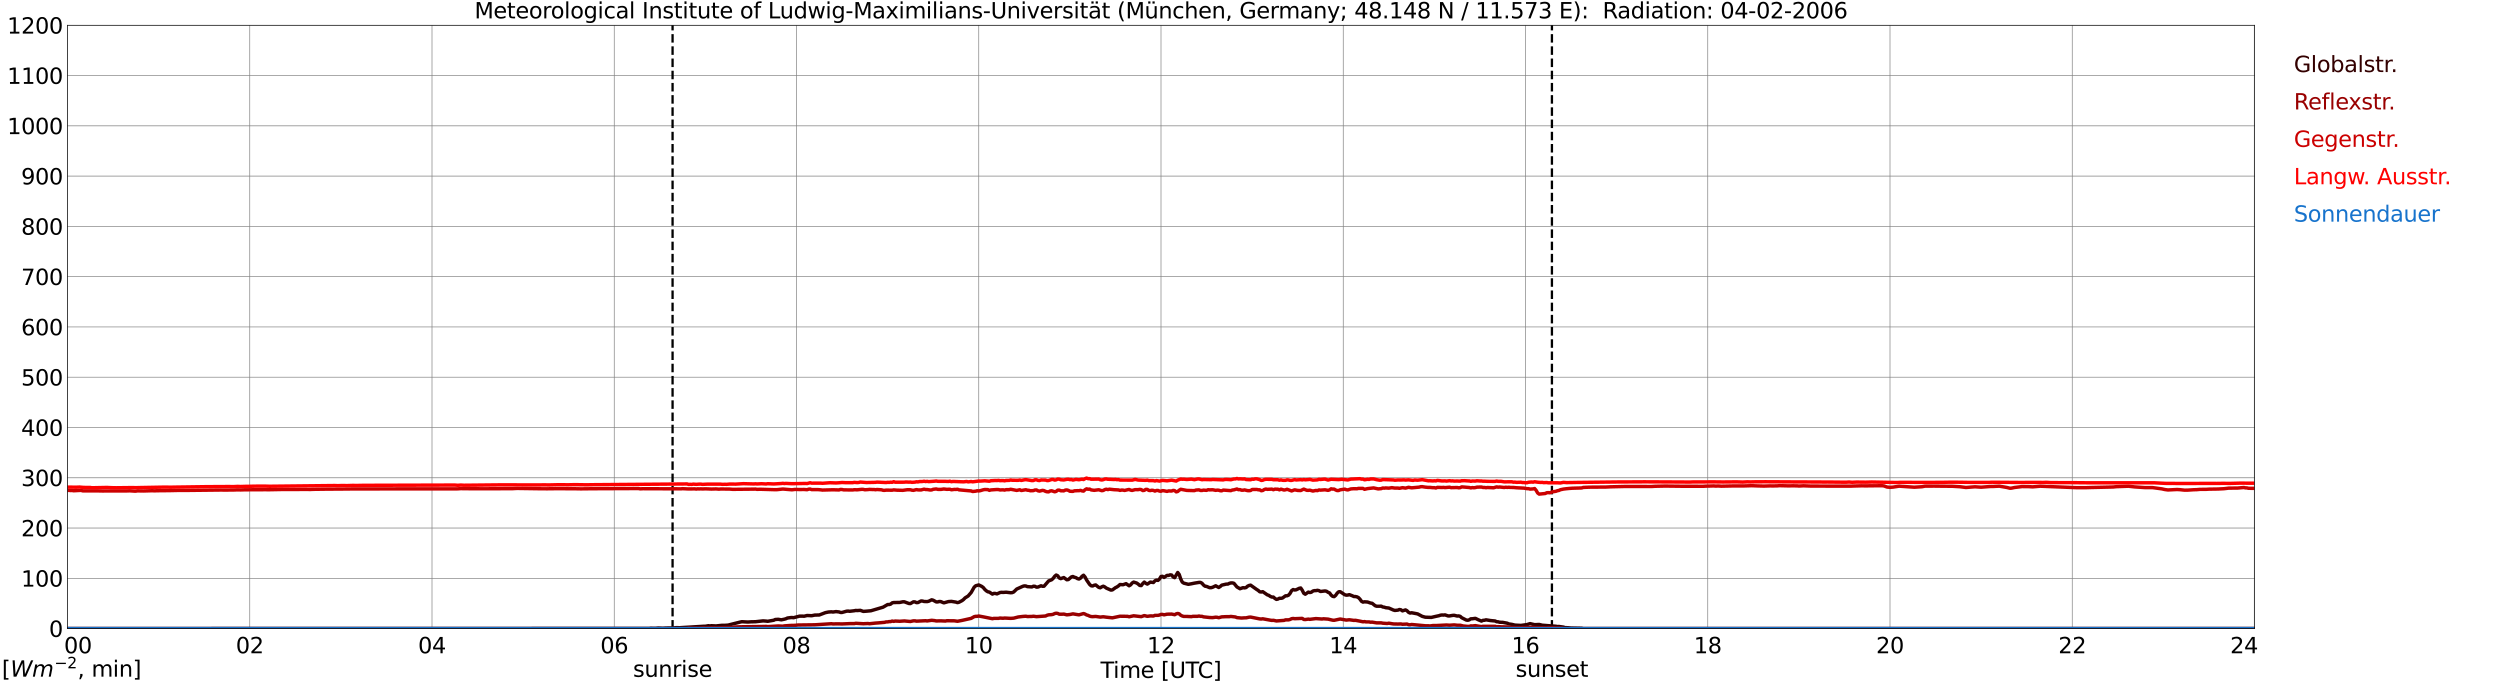 <?xml version="1.0" encoding="utf-8" standalone="no"?>
<!DOCTYPE svg PUBLIC "-//W3C//DTD SVG 1.1//EN"
  "http://www.w3.org/Graphics/SVG/1.1/DTD/svg11.dtd">
<svg xmlns:xlink="http://www.w3.org/1999/xlink" width="1085.4pt" height="296.64pt" viewBox="0 0 1085.4 296.64" xmlns="http://www.w3.org/2000/svg" version="1.1">
 <defs>
  <style type="text/css">*{stroke-linejoin: round; stroke-linecap: butt}</style>
 </defs>
 <g id="figure_1">
  <g id="patch_1">
   <path d="M 0 296.64 
L 1085.4 296.64 
L 1085.4 0 
L 0 0 
z
" style="fill: #ffffff"/>
  </g>
  <g id="axes_1">
   <g id="patch_2">
    <path d="M 29.306 272.909 
L 978.814 272.909 
L 978.814 10.976 
L 29.306 10.976 
z
" style="fill: #ffffff"/>
   </g>
   <g id="patch_3">
    <path d="M 978.814 272.909 
L 978.814 272.909 
L 978.814 10.976 
L 978.814 10.976 
z
" clip-path="url(#p5aa8ac17e9)" style="fill: #d3d3d3; opacity: 0.25; stroke: #d3d3d3; stroke-linejoin: miter"/>
   </g>
   <g id="matplotlib.axis_1">
    <g id="xtick_1">
     <g id="line2d_1">
      <path d="M 29.306 272.909 
L 29.306 10.976 
" clip-path="url(#p5aa8ac17e9)" style="fill: none; stroke: #808080; stroke-width: 0.3; stroke-linecap: square"/>
     </g>
     <g id="line2d_2"/>
     <g id="text_1">
      <!--    00 -->
      <g transform="translate(18.733 283.627) scale(0.095 -0.095)">
       <defs>
        <path id="DejaVuSans-20" transform="scale(0.016)"/>
        <path id="DejaVuSans-30" d="M 2034 4250 
Q 1547 4250 1301 3770 
Q 1056 3291 1056 2328 
Q 1056 1369 1301 889 
Q 1547 409 2034 409 
Q 2525 409 2770 889 
Q 3016 1369 3016 2328 
Q 3016 3291 2770 3770 
Q 2525 4250 2034 4250 
z
M 2034 4750 
Q 2819 4750 3233 4129 
Q 3647 3509 3647 2328 
Q 3647 1150 3233 529 
Q 2819 -91 2034 -91 
Q 1250 -91 836 529 
Q 422 1150 422 2328 
Q 422 3509 836 4129 
Q 1250 4750 2034 4750 
z
" transform="scale(0.016)"/>
       </defs>
       <use xlink:href="#DejaVuSans-20"/>
       <use xlink:href="#DejaVuSans-20" transform="translate(31.787 0)"/>
       <use xlink:href="#DejaVuSans-20" transform="translate(63.574 0)"/>
       <use xlink:href="#DejaVuSans-30" transform="translate(95.361 0)"/>
       <use xlink:href="#DejaVuSans-30" transform="translate(158.984 0)"/>
      </g>
     </g>
    </g>
    <g id="xtick_2">
     <g id="line2d_3">
      <path d="M 108.431 272.909 
L 108.431 10.976 
" clip-path="url(#p5aa8ac17e9)" style="fill: none; stroke: #808080; stroke-width: 0.3; stroke-linecap: square"/>
     </g>
     <g id="line2d_4"/>
     <g id="text_2">
      <!-- 02 -->
      <g transform="translate(102.387 283.627) scale(0.095 -0.095)">
       <defs>
        <path id="DejaVuSans-32" d="M 1228 531 
L 3431 531 
L 3431 0 
L 469 0 
L 469 531 
Q 828 903 1448 1529 
Q 2069 2156 2228 2338 
Q 2531 2678 2651 2914 
Q 2772 3150 2772 3378 
Q 2772 3750 2511 3984 
Q 2250 4219 1831 4219 
Q 1534 4219 1204 4116 
Q 875 4013 500 3803 
L 500 4441 
Q 881 4594 1212 4672 
Q 1544 4750 1819 4750 
Q 2544 4750 2975 4387 
Q 3406 4025 3406 3419 
Q 3406 3131 3298 2873 
Q 3191 2616 2906 2266 
Q 2828 2175 2409 1742 
Q 1991 1309 1228 531 
z
" transform="scale(0.016)"/>
       </defs>
       <use xlink:href="#DejaVuSans-30"/>
       <use xlink:href="#DejaVuSans-32" transform="translate(63.623 0)"/>
      </g>
     </g>
    </g>
    <g id="xtick_3">
     <g id="line2d_5">
      <path d="M 187.557 272.909 
L 187.557 10.976 
" clip-path="url(#p5aa8ac17e9)" style="fill: none; stroke: #808080; stroke-width: 0.3; stroke-linecap: square"/>
     </g>
     <g id="line2d_6"/>
     <g id="text_3">
      <!-- 04 -->
      <g transform="translate(181.513 283.627) scale(0.095 -0.095)">
       <defs>
        <path id="DejaVuSans-34" d="M 2419 4116 
L 825 1625 
L 2419 1625 
L 2419 4116 
z
M 2253 4666 
L 3047 4666 
L 3047 1625 
L 3713 1625 
L 3713 1100 
L 3047 1100 
L 3047 0 
L 2419 0 
L 2419 1100 
L 313 1100 
L 313 1709 
L 2253 4666 
z
" transform="scale(0.016)"/>
       </defs>
       <use xlink:href="#DejaVuSans-30"/>
       <use xlink:href="#DejaVuSans-34" transform="translate(63.623 0)"/>
      </g>
     </g>
    </g>
    <g id="xtick_4">
     <g id="line2d_7">
      <path d="M 266.683 272.909 
L 266.683 10.976 
" clip-path="url(#p5aa8ac17e9)" style="fill: none; stroke: #808080; stroke-width: 0.3; stroke-linecap: square"/>
     </g>
     <g id="line2d_8"/>
     <g id="text_4">
      <!-- 06 -->
      <g transform="translate(260.638 283.627) scale(0.095 -0.095)">
       <defs>
        <path id="DejaVuSans-36" d="M 2113 2584 
Q 1688 2584 1439 2293 
Q 1191 2003 1191 1497 
Q 1191 994 1439 701 
Q 1688 409 2113 409 
Q 2538 409 2786 701 
Q 3034 994 3034 1497 
Q 3034 2003 2786 2293 
Q 2538 2584 2113 2584 
z
M 3366 4563 
L 3366 3988 
Q 3128 4100 2886 4159 
Q 2644 4219 2406 4219 
Q 1781 4219 1451 3797 
Q 1122 3375 1075 2522 
Q 1259 2794 1537 2939 
Q 1816 3084 2150 3084 
Q 2853 3084 3261 2657 
Q 3669 2231 3669 1497 
Q 3669 778 3244 343 
Q 2819 -91 2113 -91 
Q 1303 -91 875 529 
Q 447 1150 447 2328 
Q 447 3434 972 4092 
Q 1497 4750 2381 4750 
Q 2619 4750 2861 4703 
Q 3103 4656 3366 4563 
z
" transform="scale(0.016)"/>
       </defs>
       <use xlink:href="#DejaVuSans-30"/>
       <use xlink:href="#DejaVuSans-36" transform="translate(63.623 0)"/>
      </g>
     </g>
    </g>
    <g id="xtick_5">
     <g id="line2d_9">
      <path d="M 345.808 272.909 
L 345.808 10.976 
" clip-path="url(#p5aa8ac17e9)" style="fill: none; stroke: #808080; stroke-width: 0.3; stroke-linecap: square"/>
     </g>
     <g id="line2d_10"/>
     <g id="text_5">
      <!-- 08 -->
      <g transform="translate(339.764 283.627) scale(0.095 -0.095)">
       <defs>
        <path id="DejaVuSans-38" d="M 2034 2216 
Q 1584 2216 1326 1975 
Q 1069 1734 1069 1313 
Q 1069 891 1326 650 
Q 1584 409 2034 409 
Q 2484 409 2743 651 
Q 3003 894 3003 1313 
Q 3003 1734 2745 1975 
Q 2488 2216 2034 2216 
z
M 1403 2484 
Q 997 2584 770 2862 
Q 544 3141 544 3541 
Q 544 4100 942 4425 
Q 1341 4750 2034 4750 
Q 2731 4750 3128 4425 
Q 3525 4100 3525 3541 
Q 3525 3141 3298 2862 
Q 3072 2584 2669 2484 
Q 3125 2378 3379 2068 
Q 3634 1759 3634 1313 
Q 3634 634 3220 271 
Q 2806 -91 2034 -91 
Q 1263 -91 848 271 
Q 434 634 434 1313 
Q 434 1759 690 2068 
Q 947 2378 1403 2484 
z
M 1172 3481 
Q 1172 3119 1398 2916 
Q 1625 2713 2034 2713 
Q 2441 2713 2670 2916 
Q 2900 3119 2900 3481 
Q 2900 3844 2670 4047 
Q 2441 4250 2034 4250 
Q 1625 4250 1398 4047 
Q 1172 3844 1172 3481 
z
" transform="scale(0.016)"/>
       </defs>
       <use xlink:href="#DejaVuSans-30"/>
       <use xlink:href="#DejaVuSans-38" transform="translate(63.623 0)"/>
      </g>
     </g>
    </g>
    <g id="xtick_6">
     <g id="line2d_11">
      <path d="M 424.934 272.909 
L 424.934 10.976 
" clip-path="url(#p5aa8ac17e9)" style="fill: none; stroke: #808080; stroke-width: 0.3; stroke-linecap: square"/>
     </g>
     <g id="line2d_12"/>
     <g id="text_6">
      <!-- 10 -->
      <g transform="translate(418.89 283.627) scale(0.095 -0.095)">
       <defs>
        <path id="DejaVuSans-31" d="M 794 531 
L 1825 531 
L 1825 4091 
L 703 3866 
L 703 4441 
L 1819 4666 
L 2450 4666 
L 2450 531 
L 3481 531 
L 3481 0 
L 794 0 
L 794 531 
z
" transform="scale(0.016)"/>
       </defs>
       <use xlink:href="#DejaVuSans-31"/>
       <use xlink:href="#DejaVuSans-30" transform="translate(63.623 0)"/>
      </g>
     </g>
    </g>
    <g id="xtick_7">
     <g id="line2d_13">
      <path d="M 504.06 272.909 
L 504.06 10.976 
" clip-path="url(#p5aa8ac17e9)" style="fill: none; stroke: #808080; stroke-width: 0.3; stroke-linecap: square"/>
     </g>
     <g id="line2d_14"/>
     <g id="text_7">
      <!-- 12 -->
      <g transform="translate(498.015 283.627) scale(0.095 -0.095)">
       <use xlink:href="#DejaVuSans-31"/>
       <use xlink:href="#DejaVuSans-32" transform="translate(63.623 0)"/>
      </g>
     </g>
    </g>
    <g id="xtick_8">
     <g id="line2d_15">
      <path d="M 583.185 272.909 
L 583.185 10.976 
" clip-path="url(#p5aa8ac17e9)" style="fill: none; stroke: #808080; stroke-width: 0.3; stroke-linecap: square"/>
     </g>
     <g id="line2d_16"/>
     <g id="text_8">
      <!-- 14 -->
      <g transform="translate(577.141 283.627) scale(0.095 -0.095)">
       <use xlink:href="#DejaVuSans-31"/>
       <use xlink:href="#DejaVuSans-34" transform="translate(63.623 0)"/>
      </g>
     </g>
    </g>
    <g id="xtick_9">
     <g id="line2d_17">
      <path d="M 662.311 272.909 
L 662.311 10.976 
" clip-path="url(#p5aa8ac17e9)" style="fill: none; stroke: #808080; stroke-width: 0.3; stroke-linecap: square"/>
     </g>
     <g id="line2d_18"/>
     <g id="text_9">
      <!-- 16 -->
      <g transform="translate(656.267 283.627) scale(0.095 -0.095)">
       <use xlink:href="#DejaVuSans-31"/>
       <use xlink:href="#DejaVuSans-36" transform="translate(63.623 0)"/>
      </g>
     </g>
    </g>
    <g id="xtick_10">
     <g id="line2d_19">
      <path d="M 741.437 272.909 
L 741.437 10.976 
" clip-path="url(#p5aa8ac17e9)" style="fill: none; stroke: #808080; stroke-width: 0.3; stroke-linecap: square"/>
     </g>
     <g id="line2d_20"/>
     <g id="text_10">
      <!-- 18 -->
      <g transform="translate(735.392 283.627) scale(0.095 -0.095)">
       <use xlink:href="#DejaVuSans-31"/>
       <use xlink:href="#DejaVuSans-38" transform="translate(63.623 0)"/>
      </g>
     </g>
    </g>
    <g id="xtick_11">
     <g id="line2d_21">
      <path d="M 820.562 272.909 
L 820.562 10.976 
" clip-path="url(#p5aa8ac17e9)" style="fill: none; stroke: #808080; stroke-width: 0.3; stroke-linecap: square"/>
     </g>
     <g id="line2d_22"/>
     <g id="text_11">
      <!-- 20 -->
      <g transform="translate(814.518 283.627) scale(0.095 -0.095)">
       <use xlink:href="#DejaVuSans-32"/>
       <use xlink:href="#DejaVuSans-30" transform="translate(63.623 0)"/>
      </g>
     </g>
    </g>
    <g id="xtick_12">
     <g id="line2d_23">
      <path d="M 899.688 272.909 
L 899.688 10.976 
" clip-path="url(#p5aa8ac17e9)" style="fill: none; stroke: #808080; stroke-width: 0.3; stroke-linecap: square"/>
     </g>
     <g id="line2d_24"/>
     <g id="text_12">
      <!-- 22 -->
      <g transform="translate(893.644 283.627) scale(0.095 -0.095)">
       <use xlink:href="#DejaVuSans-32"/>
       <use xlink:href="#DejaVuSans-32" transform="translate(63.623 0)"/>
      </g>
     </g>
    </g>
    <g id="xtick_13">
     <g id="line2d_25">
      <path d="M 978.814 272.909 
L 978.814 10.976 
" clip-path="url(#p5aa8ac17e9)" style="fill: none; stroke: #808080; stroke-width: 0.3; stroke-linecap: square"/>
     </g>
     <g id="line2d_26"/>
     <g id="text_13">
      <!-- 24    -->
      <g transform="translate(968.241 283.627) scale(0.095 -0.095)">
       <use xlink:href="#DejaVuSans-32"/>
       <use xlink:href="#DejaVuSans-34" transform="translate(63.623 0)"/>
       <use xlink:href="#DejaVuSans-20" transform="translate(127.246 0)"/>
       <use xlink:href="#DejaVuSans-20" transform="translate(159.033 0)"/>
       <use xlink:href="#DejaVuSans-20" transform="translate(190.82 0)"/>
      </g>
     </g>
    </g>
    <g id="text_14">
     <!-- Time [UTC] -->
     <g transform="translate(477.806 294.322) scale(0.095 -0.095)">
      <defs>
       <path id="DejaVuSans-54" d="M -19 4666 
L 3928 4666 
L 3928 4134 
L 2272 4134 
L 2272 0 
L 1638 0 
L 1638 4134 
L -19 4134 
L -19 4666 
z
" transform="scale(0.016)"/>
       <path id="DejaVuSans-69" d="M 603 3500 
L 1178 3500 
L 1178 0 
L 603 0 
L 603 3500 
z
M 603 4863 
L 1178 4863 
L 1178 4134 
L 603 4134 
L 603 4863 
z
" transform="scale(0.016)"/>
       <path id="DejaVuSans-6d" d="M 3328 2828 
Q 3544 3216 3844 3400 
Q 4144 3584 4550 3584 
Q 5097 3584 5394 3201 
Q 5691 2819 5691 2113 
L 5691 0 
L 5113 0 
L 5113 2094 
Q 5113 2597 4934 2840 
Q 4756 3084 4391 3084 
Q 3944 3084 3684 2787 
Q 3425 2491 3425 1978 
L 3425 0 
L 2847 0 
L 2847 2094 
Q 2847 2600 2669 2842 
Q 2491 3084 2119 3084 
Q 1678 3084 1418 2786 
Q 1159 2488 1159 1978 
L 1159 0 
L 581 0 
L 581 3500 
L 1159 3500 
L 1159 2956 
Q 1356 3278 1631 3431 
Q 1906 3584 2284 3584 
Q 2666 3584 2933 3390 
Q 3200 3197 3328 2828 
z
" transform="scale(0.016)"/>
       <path id="DejaVuSans-65" d="M 3597 1894 
L 3597 1613 
L 953 1613 
Q 991 1019 1311 708 
Q 1631 397 2203 397 
Q 2534 397 2845 478 
Q 3156 559 3463 722 
L 3463 178 
Q 3153 47 2828 -22 
Q 2503 -91 2169 -91 
Q 1331 -91 842 396 
Q 353 884 353 1716 
Q 353 2575 817 3079 
Q 1281 3584 2069 3584 
Q 2775 3584 3186 3129 
Q 3597 2675 3597 1894 
z
M 3022 2063 
Q 3016 2534 2758 2815 
Q 2500 3097 2075 3097 
Q 1594 3097 1305 2825 
Q 1016 2553 972 2059 
L 3022 2063 
z
" transform="scale(0.016)"/>
       <path id="DejaVuSans-5b" d="M 550 4863 
L 1875 4863 
L 1875 4416 
L 1125 4416 
L 1125 -397 
L 1875 -397 
L 1875 -844 
L 550 -844 
L 550 4863 
z
" transform="scale(0.016)"/>
       <path id="DejaVuSans-55" d="M 556 4666 
L 1191 4666 
L 1191 1831 
Q 1191 1081 1462 751 
Q 1734 422 2344 422 
Q 2950 422 3222 751 
Q 3494 1081 3494 1831 
L 3494 4666 
L 4128 4666 
L 4128 1753 
Q 4128 841 3676 375 
Q 3225 -91 2344 -91 
Q 1459 -91 1007 375 
Q 556 841 556 1753 
L 556 4666 
z
" transform="scale(0.016)"/>
       <path id="DejaVuSans-43" d="M 4122 4306 
L 4122 3641 
Q 3803 3938 3442 4084 
Q 3081 4231 2675 4231 
Q 1875 4231 1450 3742 
Q 1025 3253 1025 2328 
Q 1025 1406 1450 917 
Q 1875 428 2675 428 
Q 3081 428 3442 575 
Q 3803 722 4122 1019 
L 4122 359 
Q 3791 134 3420 21 
Q 3050 -91 2638 -91 
Q 1578 -91 968 557 
Q 359 1206 359 2328 
Q 359 3453 968 4101 
Q 1578 4750 2638 4750 
Q 3056 4750 3426 4639 
Q 3797 4528 4122 4306 
z
" transform="scale(0.016)"/>
       <path id="DejaVuSans-5d" d="M 1947 4863 
L 1947 -844 
L 622 -844 
L 622 -397 
L 1369 -397 
L 1369 4416 
L 622 4416 
L 622 4863 
L 1947 4863 
z
" transform="scale(0.016)"/>
      </defs>
      <use xlink:href="#DejaVuSans-54"/>
      <use xlink:href="#DejaVuSans-69" transform="translate(57.959 0)"/>
      <use xlink:href="#DejaVuSans-6d" transform="translate(85.742 0)"/>
      <use xlink:href="#DejaVuSans-65" transform="translate(183.154 0)"/>
      <use xlink:href="#DejaVuSans-20" transform="translate(244.678 0)"/>
      <use xlink:href="#DejaVuSans-5b" transform="translate(276.465 0)"/>
      <use xlink:href="#DejaVuSans-55" transform="translate(315.479 0)"/>
      <use xlink:href="#DejaVuSans-54" transform="translate(388.672 0)"/>
      <use xlink:href="#DejaVuSans-43" transform="translate(443.881 0)"/>
      <use xlink:href="#DejaVuSans-5d" transform="translate(513.705 0)"/>
     </g>
    </g>
   </g>
   <g id="matplotlib.axis_2">
    <g id="ytick_1">
     <g id="line2d_27">
      <path d="M 29.306 272.909 
L 978.814 272.909 
" clip-path="url(#p5aa8ac17e9)" style="fill: none; stroke: #808080; stroke-width: 0.3; stroke-linecap: square"/>
     </g>
     <g id="line2d_28"/>
     <g id="text_15">
      <!-- 0 -->
      <g transform="translate(21.261 276.518) scale(0.095 -0.095)">
       <use xlink:href="#DejaVuSans-30"/>
      </g>
     </g>
    </g>
    <g id="ytick_2">
     <g id="line2d_29">
      <path d="M 29.306 251.081 
L 978.814 251.081 
" clip-path="url(#p5aa8ac17e9)" style="fill: none; stroke: #808080; stroke-width: 0.3; stroke-linecap: square"/>
     </g>
     <g id="line2d_30"/>
     <g id="text_16">
      <!-- 100 -->
      <g transform="translate(9.173 254.69) scale(0.095 -0.095)">
       <use xlink:href="#DejaVuSans-31"/>
       <use xlink:href="#DejaVuSans-30" transform="translate(63.623 0)"/>
       <use xlink:href="#DejaVuSans-30" transform="translate(127.246 0)"/>
      </g>
     </g>
    </g>
    <g id="ytick_3">
     <g id="line2d_31">
      <path d="M 29.306 229.253 
L 978.814 229.253 
" clip-path="url(#p5aa8ac17e9)" style="fill: none; stroke: #808080; stroke-width: 0.3; stroke-linecap: square"/>
     </g>
     <g id="line2d_32"/>
     <g id="text_17">
      <!-- 200 -->
      <g transform="translate(9.173 232.863) scale(0.095 -0.095)">
       <use xlink:href="#DejaVuSans-32"/>
       <use xlink:href="#DejaVuSans-30" transform="translate(63.623 0)"/>
       <use xlink:href="#DejaVuSans-30" transform="translate(127.246 0)"/>
      </g>
     </g>
    </g>
    <g id="ytick_4">
     <g id="line2d_33">
      <path d="M 29.306 207.426 
L 978.814 207.426 
" clip-path="url(#p5aa8ac17e9)" style="fill: none; stroke: #808080; stroke-width: 0.3; stroke-linecap: square"/>
     </g>
     <g id="line2d_34"/>
     <g id="text_18">
      <!-- 300 -->
      <g transform="translate(9.173 211.035) scale(0.095 -0.095)">
       <defs>
        <path id="DejaVuSans-33" d="M 2597 2516 
Q 3050 2419 3304 2112 
Q 3559 1806 3559 1356 
Q 3559 666 3084 287 
Q 2609 -91 1734 -91 
Q 1441 -91 1130 -33 
Q 819 25 488 141 
L 488 750 
Q 750 597 1062 519 
Q 1375 441 1716 441 
Q 2309 441 2620 675 
Q 2931 909 2931 1356 
Q 2931 1769 2642 2001 
Q 2353 2234 1838 2234 
L 1294 2234 
L 1294 2753 
L 1863 2753 
Q 2328 2753 2575 2939 
Q 2822 3125 2822 3475 
Q 2822 3834 2567 4026 
Q 2313 4219 1838 4219 
Q 1578 4219 1281 4162 
Q 984 4106 628 3988 
L 628 4550 
Q 988 4650 1302 4700 
Q 1616 4750 1894 4750 
Q 2613 4750 3031 4423 
Q 3450 4097 3450 3541 
Q 3450 3153 3228 2886 
Q 3006 2619 2597 2516 
z
" transform="scale(0.016)"/>
       </defs>
       <use xlink:href="#DejaVuSans-33"/>
       <use xlink:href="#DejaVuSans-30" transform="translate(63.623 0)"/>
       <use xlink:href="#DejaVuSans-30" transform="translate(127.246 0)"/>
      </g>
     </g>
    </g>
    <g id="ytick_5">
     <g id="line2d_35">
      <path d="M 29.306 185.598 
L 978.814 185.598 
" clip-path="url(#p5aa8ac17e9)" style="fill: none; stroke: #808080; stroke-width: 0.3; stroke-linecap: square"/>
     </g>
     <g id="line2d_36"/>
     <g id="text_19">
      <!-- 400 -->
      <g transform="translate(9.173 189.207) scale(0.095 -0.095)">
       <use xlink:href="#DejaVuSans-34"/>
       <use xlink:href="#DejaVuSans-30" transform="translate(63.623 0)"/>
       <use xlink:href="#DejaVuSans-30" transform="translate(127.246 0)"/>
      </g>
     </g>
    </g>
    <g id="ytick_6">
     <g id="line2d_37">
      <path d="M 29.306 163.77 
L 978.814 163.77 
" clip-path="url(#p5aa8ac17e9)" style="fill: none; stroke: #808080; stroke-width: 0.3; stroke-linecap: square"/>
     </g>
     <g id="line2d_38"/>
     <g id="text_20">
      <!-- 500 -->
      <g transform="translate(9.173 167.379) scale(0.095 -0.095)">
       <defs>
        <path id="DejaVuSans-35" d="M 691 4666 
L 3169 4666 
L 3169 4134 
L 1269 4134 
L 1269 2991 
Q 1406 3038 1543 3061 
Q 1681 3084 1819 3084 
Q 2600 3084 3056 2656 
Q 3513 2228 3513 1497 
Q 3513 744 3044 326 
Q 2575 -91 1722 -91 
Q 1428 -91 1123 -41 
Q 819 9 494 109 
L 494 744 
Q 775 591 1075 516 
Q 1375 441 1709 441 
Q 2250 441 2565 725 
Q 2881 1009 2881 1497 
Q 2881 1984 2565 2268 
Q 2250 2553 1709 2553 
Q 1456 2553 1204 2497 
Q 953 2441 691 2322 
L 691 4666 
z
" transform="scale(0.016)"/>
       </defs>
       <use xlink:href="#DejaVuSans-35"/>
       <use xlink:href="#DejaVuSans-30" transform="translate(63.623 0)"/>
       <use xlink:href="#DejaVuSans-30" transform="translate(127.246 0)"/>
      </g>
     </g>
    </g>
    <g id="ytick_7">
     <g id="line2d_39">
      <path d="M 29.306 141.942 
L 978.814 141.942 
" clip-path="url(#p5aa8ac17e9)" style="fill: none; stroke: #808080; stroke-width: 0.3; stroke-linecap: square"/>
     </g>
     <g id="line2d_40"/>
     <g id="text_21">
      <!-- 600 -->
      <g transform="translate(9.173 145.551) scale(0.095 -0.095)">
       <use xlink:href="#DejaVuSans-36"/>
       <use xlink:href="#DejaVuSans-30" transform="translate(63.623 0)"/>
       <use xlink:href="#DejaVuSans-30" transform="translate(127.246 0)"/>
      </g>
     </g>
    </g>
    <g id="ytick_8">
     <g id="line2d_41">
      <path d="M 29.306 120.114 
L 978.814 120.114 
" clip-path="url(#p5aa8ac17e9)" style="fill: none; stroke: #808080; stroke-width: 0.3; stroke-linecap: square"/>
     </g>
     <g id="line2d_42"/>
     <g id="text_22">
      <!-- 700 -->
      <g transform="translate(9.173 123.724) scale(0.095 -0.095)">
       <defs>
        <path id="DejaVuSans-37" d="M 525 4666 
L 3525 4666 
L 3525 4397 
L 1831 0 
L 1172 0 
L 2766 4134 
L 525 4134 
L 525 4666 
z
" transform="scale(0.016)"/>
       </defs>
       <use xlink:href="#DejaVuSans-37"/>
       <use xlink:href="#DejaVuSans-30" transform="translate(63.623 0)"/>
       <use xlink:href="#DejaVuSans-30" transform="translate(127.246 0)"/>
      </g>
     </g>
    </g>
    <g id="ytick_9">
     <g id="line2d_43">
      <path d="M 29.306 98.287 
L 978.814 98.287 
" clip-path="url(#p5aa8ac17e9)" style="fill: none; stroke: #808080; stroke-width: 0.3; stroke-linecap: square"/>
     </g>
     <g id="line2d_44"/>
     <g id="text_23">
      <!-- 800 -->
      <g transform="translate(9.173 101.896) scale(0.095 -0.095)">
       <use xlink:href="#DejaVuSans-38"/>
       <use xlink:href="#DejaVuSans-30" transform="translate(63.623 0)"/>
       <use xlink:href="#DejaVuSans-30" transform="translate(127.246 0)"/>
      </g>
     </g>
    </g>
    <g id="ytick_10">
     <g id="line2d_45">
      <path d="M 29.306 76.459 
L 978.814 76.459 
" clip-path="url(#p5aa8ac17e9)" style="fill: none; stroke: #808080; stroke-width: 0.3; stroke-linecap: square"/>
     </g>
     <g id="line2d_46"/>
     <g id="text_24">
      <!-- 900 -->
      <g transform="translate(9.173 80.068) scale(0.095 -0.095)">
       <defs>
        <path id="DejaVuSans-39" d="M 703 97 
L 703 672 
Q 941 559 1184 500 
Q 1428 441 1663 441 
Q 2288 441 2617 861 
Q 2947 1281 2994 2138 
Q 2813 1869 2534 1725 
Q 2256 1581 1919 1581 
Q 1219 1581 811 2004 
Q 403 2428 403 3163 
Q 403 3881 828 4315 
Q 1253 4750 1959 4750 
Q 2769 4750 3195 4129 
Q 3622 3509 3622 2328 
Q 3622 1225 3098 567 
Q 2575 -91 1691 -91 
Q 1453 -91 1209 -44 
Q 966 3 703 97 
z
M 1959 2075 
Q 2384 2075 2632 2365 
Q 2881 2656 2881 3163 
Q 2881 3666 2632 3958 
Q 2384 4250 1959 4250 
Q 1534 4250 1286 3958 
Q 1038 3666 1038 3163 
Q 1038 2656 1286 2365 
Q 1534 2075 1959 2075 
z
" transform="scale(0.016)"/>
       </defs>
       <use xlink:href="#DejaVuSans-39"/>
       <use xlink:href="#DejaVuSans-30" transform="translate(63.623 0)"/>
       <use xlink:href="#DejaVuSans-30" transform="translate(127.246 0)"/>
      </g>
     </g>
    </g>
    <g id="ytick_11">
     <g id="line2d_47">
      <path d="M 29.306 54.631 
L 978.814 54.631 
" clip-path="url(#p5aa8ac17e9)" style="fill: none; stroke: #808080; stroke-width: 0.3; stroke-linecap: square"/>
     </g>
     <g id="line2d_48"/>
     <g id="text_25">
      <!-- 1000 -->
      <g transform="translate(3.128 58.24) scale(0.095 -0.095)">
       <use xlink:href="#DejaVuSans-31"/>
       <use xlink:href="#DejaVuSans-30" transform="translate(63.623 0)"/>
       <use xlink:href="#DejaVuSans-30" transform="translate(127.246 0)"/>
       <use xlink:href="#DejaVuSans-30" transform="translate(190.869 0)"/>
      </g>
     </g>
    </g>
    <g id="ytick_12">
     <g id="line2d_49">
      <path d="M 29.306 32.803 
L 978.814 32.803 
" clip-path="url(#p5aa8ac17e9)" style="fill: none; stroke: #808080; stroke-width: 0.3; stroke-linecap: square"/>
     </g>
     <g id="line2d_50"/>
     <g id="text_26">
      <!-- 1100 -->
      <g transform="translate(3.128 36.413) scale(0.095 -0.095)">
       <use xlink:href="#DejaVuSans-31"/>
       <use xlink:href="#DejaVuSans-31" transform="translate(63.623 0)"/>
       <use xlink:href="#DejaVuSans-30" transform="translate(127.246 0)"/>
       <use xlink:href="#DejaVuSans-30" transform="translate(190.869 0)"/>
      </g>
     </g>
    </g>
    <g id="ytick_13">
     <g id="line2d_51">
      <path d="M 29.306 10.976 
L 978.814 10.976 
" clip-path="url(#p5aa8ac17e9)" style="fill: none; stroke: #808080; stroke-width: 0.3; stroke-linecap: square"/>
     </g>
     <g id="line2d_52"/>
     <g id="text_27">
      <!-- 1200 -->
      <g transform="translate(3.128 14.585) scale(0.095 -0.095)">
       <use xlink:href="#DejaVuSans-31"/>
       <use xlink:href="#DejaVuSans-32" transform="translate(63.623 0)"/>
       <use xlink:href="#DejaVuSans-30" transform="translate(127.246 0)"/>
       <use xlink:href="#DejaVuSans-30" transform="translate(190.869 0)"/>
      </g>
     </g>
    </g>
   </g>
   <g id="line2d_53">
    <path d="M 292.003 272.909 
L 292.003 10.976 
" clip-path="url(#p5aa8ac17e9)" style="fill: none; stroke-dasharray: 3.7,1.6; stroke-dashoffset: 0; stroke: #000000"/>
   </g>
   <g id="line2d_54">
    <path d="M 673.784 272.909 
L 673.784 10.976 
" clip-path="url(#p5aa8ac17e9)" style="fill: none; stroke-dasharray: 3.7,1.6; stroke-dashoffset: 0; stroke: #000000"/>
   </g>
   <g id="line2d_55">
    <path d="M 29.306 272.909 
L 281.849 272.856 
L 282.508 272.765 
L 284.486 272.811 
L 285.805 272.673 
L 287.783 272.765 
L 289.102 272.673 
L 292.399 272.627 
L 293.717 272.49 
L 295.036 272.536 
L 296.355 272.444 
L 305.586 271.896 
L 306.246 271.896 
L 307.564 271.667 
L 308.224 271.758 
L 308.883 271.667 
L 310.861 271.758 
L 313.499 271.483 
L 314.818 271.483 
L 316.136 271.392 
L 318.114 270.89 
L 321.411 270.065 
L 322.071 269.927 
L 324.708 270.065 
L 326.027 269.973 
L 328.005 269.927 
L 331.302 269.563 
L 332.621 269.652 
L 333.28 269.744 
L 335.918 269.288 
L 336.577 268.967 
L 337.896 268.875 
L 339.215 269.104 
L 340.533 268.829 
L 341.193 268.646 
L 341.852 268.327 
L 343.171 268.144 
L 343.83 268.098 
L 344.49 268.19 
L 347.127 267.502 
L 348.446 267.502 
L 349.105 267.548 
L 350.424 267.227 
L 352.402 267.319 
L 353.721 267.046 
L 355.699 267 
L 358.337 265.992 
L 359.655 265.719 
L 360.974 265.627 
L 361.634 265.719 
L 362.952 265.535 
L 364.271 265.673 
L 364.93 265.9 
L 365.59 265.9 
L 367.568 265.352 
L 368.227 265.306 
L 368.887 265.398 
L 370.865 265.169 
L 371.524 265.031 
L 372.184 265.077 
L 373.502 264.985 
L 374.821 265.444 
L 376.14 265.352 
L 378.118 265.169 
L 383.393 263.612 
L 385.371 262.469 
L 386.031 262.469 
L 386.69 262.285 
L 387.349 261.737 
L 388.009 261.6 
L 390.646 261.554 
L 391.965 261.279 
L 392.624 261.279 
L 394.603 262.01 
L 395.262 262.056 
L 396.581 261.279 
L 397.24 261.325 
L 397.899 261.646 
L 398.559 261.6 
L 399.878 260.912 
L 400.537 260.958 
L 401.196 261.141 
L 402.515 261.187 
L 403.175 261.05 
L 404.493 260.41 
L 405.153 260.594 
L 406.471 261.325 
L 407.131 261.325 
L 407.79 261.141 
L 408.45 261.187 
L 409.768 261.737 
L 411.746 261.187 
L 413.065 261.096 
L 415.043 261.416 
L 415.703 261.646 
L 416.362 261.462 
L 417.681 260.775 
L 418.34 260.273 
L 419 259.585 
L 420.318 258.762 
L 421.637 257.252 
L 422.956 254.918 
L 423.615 254.322 
L 424.934 253.958 
L 426.253 254.597 
L 426.912 255.102 
L 427.572 255.925 
L 428.231 256.521 
L 428.89 256.931 
L 429.55 257.068 
L 430.869 257.939 
L 431.528 257.618 
L 432.187 257.664 
L 432.847 257.848 
L 434.165 257.252 
L 434.825 257.16 
L 435.484 257.206 
L 436.803 257.114 
L 438.781 257.343 
L 439.44 257.298 
L 440.1 257.023 
L 441.419 255.741 
L 444.056 254.552 
L 444.716 254.368 
L 445.375 254.414 
L 446.034 254.689 
L 448.012 254.827 
L 448.672 254.506 
L 449.331 254.552 
L 449.991 254.918 
L 450.65 254.873 
L 451.969 254.322 
L 452.628 254.552 
L 453.287 254.506 
L 455.266 252.218 
L 456.584 251.714 
L 457.244 251.12 
L 457.903 250.206 
L 458.563 249.656 
L 459.222 249.977 
L 459.881 250.937 
L 460.541 251.212 
L 461.859 250.754 
L 463.178 251.714 
L 463.838 251.625 
L 465.156 250.479 
L 465.816 250.297 
L 466.475 250.616 
L 467.134 250.799 
L 467.794 251.212 
L 468.453 251.395 
L 469.113 251.029 
L 469.772 250.206 
L 470.431 249.747 
L 471.091 250.524 
L 471.75 251.806 
L 473.069 253.729 
L 473.728 254.322 
L 474.388 254.414 
L 475.047 254.095 
L 475.706 253.958 
L 477.025 255.01 
L 477.685 255.193 
L 478.344 254.781 
L 479.003 254.506 
L 479.663 254.827 
L 480.322 255.331 
L 482.3 256.2 
L 482.96 256.108 
L 484.278 255.148 
L 484.938 254.827 
L 485.597 254.368 
L 486.256 253.775 
L 487.575 253.866 
L 488.894 253.408 
L 490.213 254.322 
L 490.872 253.912 
L 491.532 253.133 
L 492.191 252.722 
L 493.51 253.133 
L 494.169 253.591 
L 494.828 254.187 
L 495.488 254.233 
L 496.147 253.362 
L 496.807 252.722 
L 497.466 253.27 
L 498.125 253.591 
L 499.444 252.722 
L 500.763 252.906 
L 501.422 252.172 
L 502.082 251.852 
L 502.741 251.989 
L 503.4 251.395 
L 504.06 250.297 
L 504.719 250.206 
L 505.379 250.708 
L 506.697 249.793 
L 507.357 249.839 
L 508.016 249.564 
L 508.675 249.656 
L 509.335 250.479 
L 509.994 250.799 
L 511.313 248.558 
L 511.972 249.426 
L 512.632 251.395 
L 513.291 252.722 
L 513.95 253.179 
L 515.929 253.683 
L 517.247 253.454 
L 518.566 253.179 
L 520.544 252.86 
L 521.204 252.86 
L 521.863 253.225 
L 522.522 254.004 
L 523.182 254.506 
L 523.841 254.597 
L 525.16 255.148 
L 525.819 255.148 
L 526.479 254.964 
L 527.797 254.322 
L 529.116 255.056 
L 529.776 254.643 
L 530.435 254.05 
L 532.413 253.591 
L 533.073 253.591 
L 533.732 253.27 
L 534.391 253.087 
L 535.051 253.087 
L 535.71 253.225 
L 537.029 254.827 
L 538.348 255.604 
L 539.666 255.148 
L 540.326 255.239 
L 540.985 255.102 
L 541.644 254.506 
L 542.304 254.187 
L 542.963 254.05 
L 545.601 255.925 
L 546.26 256.337 
L 546.919 256.931 
L 547.579 257.023 
L 548.238 256.885 
L 550.216 258.258 
L 550.876 258.487 
L 551.535 258.946 
L 552.195 259.221 
L 552.854 259.221 
L 553.513 259.814 
L 554.173 260.227 
L 554.832 260.089 
L 555.491 259.723 
L 556.151 259.768 
L 556.81 259.631 
L 558.129 258.671 
L 558.788 258.671 
L 559.448 258.396 
L 560.107 257.618 
L 560.766 256.429 
L 561.426 255.97 
L 562.085 256.154 
L 562.745 256.062 
L 564.063 255.423 
L 564.723 255.285 
L 565.382 256.245 
L 566.042 257.573 
L 566.701 257.985 
L 568.02 257.068 
L 568.679 257.252 
L 569.338 257.114 
L 569.998 256.612 
L 570.657 256.429 
L 571.317 256.429 
L 571.976 256.291 
L 572.635 256.429 
L 573.295 256.796 
L 575.273 256.566 
L 575.932 256.704 
L 576.592 257.16 
L 577.251 257.435 
L 577.91 258.35 
L 578.57 258.9 
L 579.229 259.037 
L 579.889 258.487 
L 580.548 257.527 
L 581.207 256.931 
L 581.867 256.885 
L 583.845 258.212 
L 584.504 258.396 
L 585.164 258.35 
L 585.823 258.166 
L 587.142 258.671 
L 587.801 258.991 
L 588.46 258.991 
L 589.12 259.129 
L 589.779 259.448 
L 590.439 260.135 
L 591.098 261.05 
L 591.757 261.416 
L 592.417 261.279 
L 593.736 261.371 
L 595.054 261.829 
L 595.714 261.921 
L 597.032 262.973 
L 597.692 263.202 
L 599.011 263.202 
L 599.67 263.156 
L 600.329 263.521 
L 600.989 263.612 
L 601.648 263.842 
L 602.967 263.979 
L 604.945 264.848 
L 605.604 265.031 
L 606.923 264.894 
L 607.582 264.619 
L 608.242 264.756 
L 608.901 265.215 
L 610.22 264.802 
L 610.879 265.169 
L 611.539 265.854 
L 612.198 266.175 
L 612.858 266.037 
L 614.836 266.404 
L 615.495 266.542 
L 617.473 267.594 
L 618.792 267.96 
L 621.429 268.052 
L 623.408 267.594 
L 624.726 267.319 
L 625.386 267.09 
L 626.045 267 
L 626.705 267.046 
L 627.364 266.954 
L 628.683 267.41 
L 629.342 267.41 
L 630.661 267.181 
L 631.32 267.135 
L 632.639 267.456 
L 633.298 267.41 
L 633.958 267.594 
L 634.617 268.19 
L 636.595 269.196 
L 637.255 269.288 
L 637.914 269.104 
L 638.573 268.646 
L 639.233 268.646 
L 640.552 268.462 
L 641.87 269.104 
L 643.189 269.652 
L 643.848 269.333 
L 644.508 269.288 
L 645.167 269.104 
L 647.145 269.425 
L 649.123 269.608 
L 649.783 269.927 
L 650.442 269.973 
L 651.102 270.156 
L 652.42 270.202 
L 654.399 270.569 
L 655.058 270.89 
L 656.377 271.071 
L 657.695 271.392 
L 660.333 271.529 
L 662.97 271.163 
L 664.289 270.752 
L 666.267 271.208 
L 668.246 271.117 
L 669.564 271.438 
L 675.499 271.896 
L 676.158 272.034 
L 676.817 271.988 
L 678.136 272.171 
L 678.796 272.261 
L 679.455 272.49 
L 680.774 272.536 
L 682.092 272.673 
L 686.708 272.765 
L 687.368 272.909 
L 978.154 272.909 
L 978.154 272.909 
" clip-path="url(#p5aa8ac17e9)" style="fill: none; stroke: #330000; stroke-width: 1.5; stroke-linecap: square"/>
   </g>
   <g id="line2d_56">
    <path d="M 29.306 272.909 
L 298.333 272.909 
L 298.992 272.66 
L 300.971 272.752 
L 302.289 272.66 
L 302.949 272.752 
L 305.586 272.566 
L 306.246 272.66 
L 307.564 272.566 
L 308.224 272.614 
L 308.883 272.52 
L 309.543 272.614 
L 310.202 272.52 
L 310.861 272.614 
L 314.158 272.474 
L 318.114 272.381 
L 318.774 272.241 
L 320.752 272.147 
L 322.73 272.101 
L 330.643 272.007 
L 332.621 271.961 
L 333.28 272.055 
L 337.896 271.776 
L 339.874 271.868 
L 340.533 271.728 
L 341.852 271.636 
L 343.171 271.542 
L 345.149 271.497 
L 346.468 271.357 
L 353.721 271.263 
L 360.974 270.798 
L 361.634 270.892 
L 363.612 270.844 
L 365.59 270.892 
L 368.887 270.752 
L 370.865 270.752 
L 371.524 270.613 
L 374.821 270.798 
L 376.799 270.704 
L 377.459 270.798 
L 380.096 270.519 
L 381.415 270.425 
L 384.053 270.193 
L 384.712 270.006 
L 385.371 270.006 
L 386.031 269.868 
L 386.69 269.868 
L 387.349 269.635 
L 388.009 269.774 
L 388.668 269.635 
L 390.646 269.728 
L 391.965 269.635 
L 392.624 269.589 
L 394.603 269.774 
L 395.262 269.82 
L 396.581 269.541 
L 397.24 269.541 
L 397.899 269.68 
L 401.856 269.495 
L 402.515 269.589 
L 404.493 269.309 
L 405.812 269.449 
L 406.471 269.589 
L 408.45 269.541 
L 410.428 269.635 
L 411.087 269.495 
L 414.384 269.541 
L 415.703 269.728 
L 417.681 269.355 
L 421.637 268.471 
L 422.956 267.727 
L 423.615 267.587 
L 424.275 267.587 
L 424.934 267.447 
L 426.912 267.819 
L 430.869 268.611 
L 431.528 268.471 
L 433.506 268.471 
L 434.165 268.332 
L 435.484 268.425 
L 436.144 268.332 
L 438.781 268.471 
L 440.1 268.377 
L 442.078 267.867 
L 444.056 267.633 
L 445.375 267.539 
L 446.034 267.679 
L 448.012 267.633 
L 448.672 267.539 
L 449.991 267.727 
L 453.947 267.447 
L 454.606 267.122 
L 455.266 266.935 
L 456.584 266.843 
L 457.244 266.703 
L 457.903 266.376 
L 458.563 266.236 
L 459.222 266.33 
L 459.881 266.655 
L 461.2 266.655 
L 461.859 266.609 
L 463.178 266.935 
L 464.497 266.795 
L 465.816 266.515 
L 467.794 266.843 
L 468.453 266.935 
L 470.431 266.376 
L 471.091 266.609 
L 471.75 266.983 
L 472.409 267.168 
L 473.069 267.493 
L 473.728 267.679 
L 474.388 267.727 
L 475.706 267.633 
L 477.685 267.912 
L 479.003 267.773 
L 480.322 267.958 
L 482.96 268.238 
L 486.256 267.539 
L 489.553 267.587 
L 490.213 267.773 
L 492.191 267.354 
L 495.488 267.727 
L 496.807 267.26 
L 498.125 267.587 
L 499.444 267.399 
L 500.763 267.447 
L 501.422 267.168 
L 502.741 267.168 
L 503.4 267.028 
L 504.06 266.749 
L 504.719 266.749 
L 505.379 266.935 
L 506.697 266.655 
L 508.675 266.609 
L 509.994 266.889 
L 510.654 266.515 
L 511.313 266.33 
L 511.972 266.515 
L 512.632 267.122 
L 513.291 267.447 
L 513.95 267.633 
L 515.269 267.633 
L 517.247 267.727 
L 517.907 267.587 
L 519.885 267.587 
L 520.544 267.447 
L 521.204 267.587 
L 521.863 267.587 
L 522.522 267.819 
L 525.16 268.098 
L 526.479 268.146 
L 527.797 267.958 
L 528.457 268.006 
L 529.116 268.192 
L 530.435 267.819 
L 532.413 267.727 
L 533.732 267.727 
L 534.391 267.633 
L 536.369 267.867 
L 537.029 268.146 
L 539.007 268.332 
L 540.326 268.238 
L 540.985 268.238 
L 542.304 267.958 
L 542.963 267.912 
L 546.919 268.703 
L 547.579 268.751 
L 548.238 268.657 
L 551.535 269.261 
L 552.195 269.355 
L 552.854 269.309 
L 554.173 269.589 
L 557.47 269.355 
L 558.129 269.122 
L 559.448 269.122 
L 560.107 268.936 
L 560.766 268.611 
L 561.426 268.517 
L 562.085 268.611 
L 565.382 268.471 
L 566.042 268.936 
L 566.701 268.982 
L 568.02 268.796 
L 568.679 268.89 
L 571.317 268.565 
L 573.954 268.751 
L 574.613 268.657 
L 576.592 268.796 
L 578.57 269.261 
L 579.229 269.309 
L 581.867 268.751 
L 584.504 269.216 
L 585.823 269.076 
L 587.142 269.261 
L 587.801 269.355 
L 588.46 269.309 
L 590.439 269.68 
L 591.757 269.96 
L 592.417 269.868 
L 593.076 270.006 
L 594.395 270.006 
L 595.054 270.145 
L 595.714 270.1 
L 597.692 270.425 
L 599.011 270.425 
L 599.67 270.425 
L 600.329 270.564 
L 601.648 270.658 
L 602.307 270.704 
L 602.967 270.564 
L 604.945 270.892 
L 606.923 270.938 
L 608.242 270.892 
L 608.901 271.032 
L 610.879 270.938 
L 611.539 271.217 
L 612.198 271.263 
L 612.858 271.123 
L 616.814 271.497 
L 618.792 271.682 
L 620.111 271.682 
L 620.77 271.776 
L 622.089 271.588 
L 623.408 271.588 
L 628.023 271.357 
L 629.342 271.449 
L 631.32 271.309 
L 632.639 271.449 
L 633.958 271.449 
L 635.276 271.776 
L 637.255 271.961 
L 637.914 271.961 
L 638.573 271.728 
L 639.233 271.776 
L 640.552 271.636 
L 642.53 271.961 
L 643.189 272.055 
L 643.848 271.916 
L 649.123 271.916 
L 649.783 272.147 
L 650.442 272.055 
L 651.761 272.147 
L 654.399 272.195 
L 655.717 272.381 
L 659.014 272.52 
L 659.674 272.474 
L 660.333 272.566 
L 660.992 272.426 
L 661.652 272.474 
L 662.97 272.381 
L 664.949 272.426 
L 665.608 272.335 
L 666.267 272.474 
L 670.883 272.566 
L 671.542 272.614 
L 672.202 272.474 
L 673.521 272.566 
L 674.18 272.52 
L 675.499 272.614 
L 676.817 272.614 
L 678.136 272.706 
L 678.796 272.909 
L 978.154 272.909 
L 978.154 272.909 
" clip-path="url(#p5aa8ac17e9)" style="fill: none; stroke: #990000; stroke-width: 1.5; stroke-linecap: square"/>
   </g>
   <g id="line2d_57">
    <path d="M 29.306 212.92 
L 29.965 212.891 
L 30.625 212.976 
L 31.284 212.944 
L 31.943 213.064 
L 34.581 212.928 
L 35.24 212.909 
L 35.9 213.109 
L 41.175 213.12 
L 42.493 213.12 
L 44.472 213.162 
L 55.022 213.138 
L 56.34 213.094 
L 58.319 213.223 
L 58.978 213.232 
L 59.637 213.114 
L 62.275 213.162 
L 66.231 213.046 
L 66.89 213.105 
L 68.209 213.053 
L 73.484 213.003 
L 78.1 212.9 
L 80.078 212.926 
L 95.903 212.749 
L 97.881 212.769 
L 99.86 212.749 
L 101.178 212.749 
L 103.156 212.669 
L 104.475 212.706 
L 106.453 212.647 
L 115.025 212.607 
L 117.003 212.618 
L 122.278 212.516 
L 128.213 212.509 
L 132.169 212.479 
L 134.807 212.503 
L 136.125 212.444 
L 141.4 212.374 
L 149.313 212.319 
L 150.632 212.311 
L 153.269 212.273 
L 198.767 212.234 
L 200.085 212.138 
L 202.063 212.171 
L 209.317 212.206 
L 211.295 212.204 
L 222.504 212.153 
L 224.482 212.046 
L 235.033 212.201 
L 237.67 212.208 
L 241.626 212.164 
L 244.264 212.156 
L 246.901 212.201 
L 249.539 212.191 
L 252.176 212.241 
L 257.451 212.182 
L 259.43 212.177 
L 277.233 212.103 
L 277.892 212.239 
L 279.211 212.175 
L 295.696 212.234 
L 296.355 212.164 
L 298.992 212.289 
L 301.63 212.249 
L 302.289 212.339 
L 302.949 212.239 
L 303.608 212.291 
L 304.267 212.23 
L 304.927 212.291 
L 306.246 212.23 
L 308.883 212.33 
L 310.861 212.276 
L 312.18 212.383 
L 312.839 212.308 
L 314.158 212.315 
L 316.796 212.343 
L 318.114 212.452 
L 327.346 212.361 
L 328.005 212.332 
L 328.665 212.461 
L 329.983 212.411 
L 335.918 212.586 
L 337.236 212.597 
L 339.874 212.319 
L 343.83 212.649 
L 345.149 212.487 
L 347.127 212.533 
L 349.105 212.514 
L 350.424 212.612 
L 351.083 212.378 
L 351.743 212.326 
L 352.402 212.575 
L 353.721 212.562 
L 355.04 212.555 
L 356.359 212.669 
L 357.018 212.765 
L 361.634 212.642 
L 364.271 212.714 
L 364.93 212.485 
L 365.59 212.524 
L 366.249 212.675 
L 370.206 212.725 
L 370.865 212.614 
L 372.184 212.655 
L 374.162 212.442 
L 374.821 212.472 
L 375.481 212.638 
L 376.799 212.562 
L 377.459 212.476 
L 378.777 212.533 
L 379.437 212.522 
L 380.096 212.627 
L 380.756 212.522 
L 382.734 212.655 
L 383.393 212.865 
L 384.053 212.902 
L 384.712 212.791 
L 387.349 212.826 
L 388.009 212.686 
L 389.328 212.81 
L 391.965 212.885 
L 393.943 212.614 
L 395.262 212.636 
L 395.921 212.824 
L 396.581 212.887 
L 397.899 212.564 
L 398.559 212.695 
L 399.878 212.719 
L 401.196 212.367 
L 401.856 212.531 
L 402.515 212.533 
L 403.834 212.738 
L 404.493 212.706 
L 405.153 212.433 
L 406.471 212.282 
L 407.131 212.466 
L 408.45 212.49 
L 409.768 212.3 
L 411.087 212.45 
L 412.406 212.4 
L 413.065 212.642 
L 414.384 212.47 
L 415.043 212.503 
L 415.703 212.396 
L 416.362 212.673 
L 417.681 212.791 
L 421.637 213.142 
L 422.297 213.391 
L 423.615 213.245 
L 424.275 213.068 
L 424.934 213.138 
L 425.593 213.031 
L 426.912 212.636 
L 427.572 212.524 
L 428.89 212.573 
L 429.55 212.891 
L 430.209 212.701 
L 432.847 212.522 
L 433.506 212.551 
L 434.165 212.717 
L 435.484 212.658 
L 436.144 212.78 
L 436.803 212.597 
L 438.122 212.59 
L 438.781 212.413 
L 441.419 212.92 
L 442.737 212.627 
L 443.397 212.965 
L 445.375 212.618 
L 446.034 212.824 
L 446.694 212.88 
L 447.353 213.066 
L 448.672 213.007 
L 449.331 212.734 
L 449.991 212.717 
L 450.65 213.081 
L 451.309 213.223 
L 452.628 212.891 
L 453.287 213.016 
L 453.947 213.345 
L 454.606 213.522 
L 455.266 213.546 
L 455.925 213.171 
L 456.584 213.07 
L 457.903 213.524 
L 458.563 213.336 
L 459.222 212.797 
L 459.881 212.784 
L 460.541 213.075 
L 461.859 213.112 
L 462.519 212.776 
L 463.178 212.712 
L 463.838 212.9 
L 464.497 213.28 
L 465.816 213.341 
L 466.475 213.094 
L 467.794 213.037 
L 468.453 213.044 
L 469.113 212.887 
L 469.772 213.127 
L 470.431 213.219 
L 471.091 212.61 
L 471.75 212.23 
L 472.409 212.42 
L 473.069 212.326 
L 473.728 212.701 
L 475.047 212.88 
L 477.025 212.627 
L 478.344 213.037 
L 479.003 212.933 
L 479.663 212.562 
L 480.322 212.383 
L 480.981 212.583 
L 481.641 212.376 
L 483.619 212.603 
L 485.597 212.699 
L 486.256 212.922 
L 486.916 212.758 
L 487.575 212.784 
L 488.235 212.941 
L 489.553 212.625 
L 490.213 212.503 
L 490.872 212.8 
L 491.532 212.922 
L 492.85 212.577 
L 494.169 212.588 
L 494.828 212.457 
L 495.488 212.562 
L 496.147 212.979 
L 496.807 212.893 
L 497.466 212.452 
L 498.125 212.49 
L 498.785 212.924 
L 499.444 212.985 
L 500.103 212.834 
L 500.763 212.93 
L 501.422 213.208 
L 502.082 212.954 
L 502.741 212.926 
L 503.4 213.219 
L 504.06 213.269 
L 504.719 213.007 
L 505.379 213.077 
L 506.697 213.352 
L 507.357 213.138 
L 508.675 213.181 
L 509.335 212.915 
L 509.994 213.007 
L 510.654 213.544 
L 511.313 213.391 
L 511.972 212.83 
L 512.632 212.424 
L 515.269 212.917 
L 518.566 213.013 
L 519.226 212.765 
L 520.544 212.677 
L 521.204 212.937 
L 521.863 212.946 
L 522.522 212.795 
L 523.841 212.896 
L 524.501 212.612 
L 525.16 212.682 
L 526.479 212.631 
L 527.797 212.887 
L 528.457 212.797 
L 529.116 212.826 
L 529.776 213.053 
L 530.435 213.085 
L 531.094 212.771 
L 534.391 213.024 
L 535.051 212.741 
L 535.71 212.673 
L 537.029 212.295 
L 537.688 212.618 
L 538.348 212.559 
L 539.007 212.824 
L 539.666 212.837 
L 540.326 212.695 
L 541.644 213.009 
L 542.304 213.042 
L 542.963 212.957 
L 543.623 212.52 
L 545.601 212.49 
L 546.26 212.647 
L 546.919 212.653 
L 547.579 213.055 
L 548.238 212.954 
L 548.898 212.529 
L 549.557 212.317 
L 550.216 212.452 
L 552.195 212.356 
L 552.854 212.614 
L 553.513 212.363 
L 554.832 212.4 
L 555.491 212.671 
L 556.151 212.365 
L 557.47 212.756 
L 558.129 212.655 
L 558.788 212.413 
L 560.766 213.151 
L 562.085 212.66 
L 563.404 212.928 
L 564.723 212.979 
L 566.042 212.341 
L 567.36 212.872 
L 568.02 212.898 
L 568.679 212.813 
L 569.998 213.199 
L 571.317 212.92 
L 571.976 213.031 
L 572.635 212.701 
L 573.295 212.797 
L 575.273 212.655 
L 576.592 212.896 
L 577.251 212.686 
L 577.91 212.217 
L 578.57 212.352 
L 579.229 212.337 
L 579.889 212.73 
L 580.548 212.992 
L 581.207 212.961 
L 581.867 212.653 
L 583.845 212.359 
L 584.504 212.612 
L 585.164 212.71 
L 586.482 212.269 
L 587.801 212.175 
L 589.12 212.208 
L 589.779 212.04 
L 591.757 212.049 
L 592.417 212.442 
L 593.736 212.134 
L 596.373 211.837 
L 598.351 212.267 
L 599.67 212.145 
L 600.329 211.867 
L 600.989 211.933 
L 601.648 211.848 
L 602.967 211.937 
L 604.286 211.728 
L 605.604 211.913 
L 606.923 211.898 
L 607.582 212.009 
L 608.901 211.728 
L 610.22 211.918 
L 611.539 211.568 
L 612.858 211.802 
L 616.154 211.496 
L 616.814 211.317 
L 617.473 211.289 
L 618.792 211.494 
L 620.111 211.621 
L 620.77 211.601 
L 622.089 211.741 
L 622.748 211.726 
L 623.408 211.887 
L 624.067 211.588 
L 626.045 211.658 
L 626.705 211.606 
L 627.364 211.699 
L 629.342 211.523 
L 630.001 211.721 
L 632.639 211.658 
L 633.298 211.789 
L 633.958 211.723 
L 634.617 211.381 
L 637.914 211.66 
L 638.573 211.837 
L 639.233 211.691 
L 639.892 211.763 
L 640.552 211.691 
L 641.211 211.505 
L 642.53 211.464 
L 643.189 211.451 
L 643.848 211.64 
L 644.508 211.625 
L 645.167 211.747 
L 645.827 211.645 
L 648.464 211.776 
L 649.783 211.385 
L 650.442 211.518 
L 651.102 211.442 
L 653.08 211.645 
L 653.739 211.527 
L 654.399 211.612 
L 655.058 211.54 
L 655.717 211.625 
L 657.036 211.63 
L 658.355 211.765 
L 661.652 211.924 
L 662.97 212.153 
L 663.63 212.158 
L 664.289 212.345 
L 665.608 212.263 
L 666.267 212.108 
L 666.927 212.887 
L 667.586 214.031 
L 668.246 214.526 
L 670.883 214.26 
L 671.542 213.93 
L 672.202 213.878 
L 672.861 213.945 
L 674.18 213.5 
L 675.499 213.304 
L 676.158 213.055 
L 676.817 212.933 
L 677.477 212.618 
L 678.796 212.337 
L 680.114 212.177 
L 681.433 212.053 
L 682.752 211.959 
L 686.708 211.85 
L 687.368 211.625 
L 690.005 211.514 
L 697.258 211.455 
L 699.236 211.357 
L 705.83 211.195 
L 717.04 211.221 
L 718.358 211.13 
L 719.677 211.097 
L 722.974 211.027 
L 730.227 211.114 
L 739.459 211.134 
L 740.777 211.053 
L 742.096 211.029 
L 744.074 210.97 
L 744.734 211.038 
L 746.052 211.001 
L 747.371 211.084 
L 752.646 210.97 
L 757.262 210.966 
L 760.559 210.87 
L 763.196 210.968 
L 765.834 211.034 
L 768.471 210.953 
L 769.79 210.973 
L 771.768 210.933 
L 772.428 210.852 
L 776.384 210.946 
L 778.362 210.918 
L 780.34 210.944 
L 781 211.021 
L 782.978 210.914 
L 786.275 211.036 
L 803.419 211.069 
L 804.737 211.016 
L 808.034 210.925 
L 810.672 210.94 
L 811.99 210.909 
L 817.265 210.892 
L 817.925 210.97 
L 819.244 211.444 
L 820.562 211.586 
L 821.881 211.488 
L 824.519 211.075 
L 831.112 211.525 
L 834.409 211.32 
L 835.728 211.073 
L 839.684 211.045 
L 843.641 211.093 
L 847.597 211.121 
L 850.894 211.313 
L 853.531 211.651 
L 856.169 211.44 
L 857.488 211.348 
L 860.125 211.525 
L 864.082 211.221 
L 865.4 211.2 
L 868.038 211.071 
L 871.335 211.647 
L 872.653 211.979 
L 873.313 211.929 
L 874.632 211.647 
L 877.929 211.248 
L 880.566 211.267 
L 882.544 211.374 
L 885.841 211.093 
L 901.666 211.73 
L 905.622 211.726 
L 907.601 211.662 
L 917.491 211.433 
L 918.81 211.293 
L 924.085 211.097 
L 926.723 211.394 
L 931.338 211.699 
L 934.635 211.708 
L 938.592 212.249 
L 939.91 212.544 
L 941.229 212.719 
L 945.185 212.524 
L 946.504 212.601 
L 948.482 212.813 
L 949.801 212.795 
L 952.438 212.623 
L 953.757 212.59 
L 955.076 212.463 
L 957.714 212.455 
L 959.032 212.372 
L 962.989 212.311 
L 965.626 212.173 
L 967.604 211.933 
L 971.561 211.891 
L 974.198 211.649 
L 974.857 211.822 
L 975.517 211.824 
L 976.176 211.992 
L 978.154 212.016 
L 978.154 212.016 
" clip-path="url(#p5aa8ac17e9)" style="fill: none; stroke: #cc0000; stroke-width: 1.5; stroke-linecap: square"/>
   </g>
   <g id="line2d_58">
    <path d="M 29.306 211.488 
L 30.625 211.501 
L 33.262 211.518 
L 34.581 211.464 
L 35.9 211.586 
L 37.218 211.638 
L 38.537 211.64 
L 39.197 211.64 
L 39.856 211.767 
L 46.45 211.63 
L 48.428 211.73 
L 50.406 211.769 
L 57.659 211.684 
L 58.978 211.732 
L 60.297 211.691 
L 71.506 211.481 
L 74.144 211.52 
L 76.122 211.481 
L 81.397 211.411 
L 89.969 211.285 
L 91.288 211.3 
L 93.266 211.261 
L 95.244 211.25 
L 99.86 211.241 
L 101.178 211.274 
L 103.156 211.171 
L 104.475 211.224 
L 107.113 211.138 
L 108.431 211.132 
L 110.41 211.075 
L 115.025 211.055 
L 117.003 211.114 
L 145.357 210.802 
L 146.676 210.85 
L 148.654 210.785 
L 150.632 210.824 
L 153.269 210.737 
L 154.588 210.774 
L 157.885 210.708 
L 197.448 210.595 
L 198.767 210.695 
L 200.085 210.591 
L 201.404 210.671 
L 217.889 210.503 
L 233.054 210.545 
L 236.351 210.508 
L 238.329 210.54 
L 241.626 210.462 
L 244.923 210.449 
L 246.242 210.486 
L 249.539 210.412 
L 254.814 210.486 
L 256.792 210.444 
L 298.333 210.11 
L 298.992 210.329 
L 299.652 210.261 
L 300.311 210.322 
L 300.971 210.182 
L 302.289 210.281 
L 303.608 210.185 
L 304.267 210.178 
L 304.927 210.298 
L 306.905 210.202 
L 312.839 210.195 
L 313.499 210.278 
L 314.818 210.254 
L 315.477 210.276 
L 316.796 210.15 
L 319.433 210.185 
L 322.73 209.988 
L 327.346 210.11 
L 328.005 210.049 
L 328.665 210.119 
L 330.643 210.012 
L 332.621 210.126 
L 333.28 209.999 
L 335.918 210.113 
L 339.215 209.923 
L 339.874 209.835 
L 340.533 209.942 
L 341.193 209.87 
L 343.83 210.001 
L 349.765 209.89 
L 350.424 209.942 
L 351.743 209.58 
L 352.402 209.772 
L 356.359 209.75 
L 357.018 209.824 
L 360.315 209.582 
L 362.952 209.678 
L 364.271 209.595 
L 365.59 209.475 
L 366.909 209.545 
L 370.206 209.558 
L 370.865 209.423 
L 372.184 209.528 
L 372.843 209.475 
L 373.502 209.283 
L 376.14 209.497 
L 380.096 209.412 
L 380.756 209.311 
L 384.712 209.499 
L 385.371 209.399 
L 386.031 209.438 
L 386.69 209.342 
L 387.349 209.412 
L 388.009 209.126 
L 388.668 209.357 
L 389.987 209.355 
L 392.624 209.338 
L 393.284 209.263 
L 394.603 209.325 
L 395.262 209.292 
L 395.921 209.412 
L 397.24 209.318 
L 397.899 209.17 
L 398.559 209.233 
L 399.218 209.071 
L 400.537 209.047 
L 401.196 208.919 
L 401.856 209.071 
L 402.515 208.969 
L 403.175 209.106 
L 405.812 208.914 
L 406.471 208.825 
L 407.131 208.969 
L 410.428 208.98 
L 411.746 209.034 
L 412.406 208.903 
L 413.065 209.15 
L 413.725 209.015 
L 418.34 209.198 
L 419.659 209.043 
L 420.318 209.209 
L 421.637 209.058 
L 422.297 209.191 
L 424.934 208.842 
L 425.593 208.877 
L 427.572 208.744 
L 429.55 208.932 
L 430.209 208.716 
L 432.187 208.611 
L 432.847 208.646 
L 433.506 208.554 
L 434.165 208.685 
L 435.484 208.641 
L 436.144 208.759 
L 436.803 208.593 
L 438.122 208.582 
L 438.781 208.392 
L 439.44 208.51 
L 442.078 208.543 
L 442.737 208.395 
L 443.397 208.591 
L 444.716 208.314 
L 445.375 208.238 
L 446.694 208.445 
L 448.012 208.665 
L 448.672 208.624 
L 449.331 208.303 
L 449.991 208.299 
L 450.65 208.576 
L 451.309 208.646 
L 451.969 208.406 
L 453.287 208.414 
L 453.947 208.43 
L 454.606 208.657 
L 455.266 208.619 
L 456.584 208.172 
L 457.244 208.15 
L 457.903 208.454 
L 458.563 208.312 
L 459.222 207.995 
L 459.881 208.041 
L 460.541 208.294 
L 461.859 208.375 
L 463.178 208.109 
L 463.838 208.059 
L 464.497 208.244 
L 465.156 208.187 
L 465.816 208.436 
L 467.134 208.122 
L 468.453 208.29 
L 469.772 208.035 
L 470.431 208.198 
L 471.091 207.814 
L 471.75 207.563 
L 472.409 207.827 
L 473.069 207.801 
L 473.728 208.067 
L 477.025 207.997 
L 477.685 208.286 
L 478.344 208.39 
L 479.003 208.253 
L 479.663 207.982 
L 480.322 207.928 
L 480.981 208.083 
L 482.3 208.117 
L 483.619 208.189 
L 484.278 208.131 
L 484.938 208.266 
L 485.597 208.207 
L 486.256 208.434 
L 490.872 208.447 
L 491.532 208.467 
L 492.85 208.131 
L 494.169 208.432 
L 497.466 208.556 
L 498.125 208.445 
L 498.785 208.67 
L 500.103 208.657 
L 500.763 208.668 
L 501.422 208.844 
L 502.082 208.637 
L 503.4 208.868 
L 504.719 208.556 
L 506.697 208.753 
L 508.675 208.467 
L 510.654 208.862 
L 511.313 208.458 
L 512.632 207.962 
L 513.291 208.074 
L 513.95 208.03 
L 515.269 208.185 
L 517.247 208.013 
L 518.566 208.262 
L 519.885 207.956 
L 520.544 207.923 
L 521.863 208.283 
L 522.522 208.185 
L 525.819 208.259 
L 526.479 208.161 
L 527.797 208.216 
L 531.094 208.351 
L 531.754 208.17 
L 532.413 208.146 
L 533.732 208.22 
L 534.391 208.288 
L 535.71 207.949 
L 536.369 207.949 
L 537.029 207.727 
L 537.688 207.949 
L 538.348 207.882 
L 539.666 207.976 
L 540.326 207.895 
L 540.985 208.196 
L 542.963 208.286 
L 543.623 208.028 
L 544.282 208.091 
L 544.941 207.893 
L 545.601 207.888 
L 546.919 208.244 
L 547.579 208.598 
L 548.238 208.508 
L 548.898 208.216 
L 549.557 208.091 
L 552.195 208.104 
L 552.854 208.283 
L 554.832 208.288 
L 555.491 208.504 
L 556.151 208.325 
L 556.81 208.528 
L 558.129 208.545 
L 558.788 208.32 
L 559.448 208.386 
L 560.107 208.565 
L 560.766 208.574 
L 562.085 208.227 
L 562.745 208.382 
L 564.723 208.244 
L 565.382 208.362 
L 566.042 208.194 
L 566.701 208.318 
L 568.02 208.209 
L 568.679 208.12 
L 569.998 208.458 
L 571.976 208.34 
L 572.635 208.089 
L 573.295 208.174 
L 574.613 208.041 
L 575.273 208.006 
L 576.592 208.427 
L 577.91 208.072 
L 581.207 208.235 
L 582.526 208.083 
L 585.164 208.377 
L 586.482 208.011 
L 587.801 207.954 
L 590.439 207.818 
L 591.098 208.026 
L 591.757 207.993 
L 592.417 208.312 
L 593.736 208.08 
L 594.395 208.155 
L 595.054 207.928 
L 596.373 207.936 
L 597.692 208.268 
L 599.011 208.486 
L 599.67 208.449 
L 600.329 208.205 
L 604.945 208.368 
L 605.604 208.502 
L 606.923 208.379 
L 608.242 208.399 
L 609.561 208.34 
L 610.22 208.43 
L 611.539 208.331 
L 613.517 208.578 
L 614.176 208.399 
L 615.495 208.491 
L 617.473 208.248 
L 620.111 208.744 
L 620.77 208.722 
L 622.089 208.801 
L 622.748 208.737 
L 623.408 208.796 
L 624.067 208.574 
L 626.045 208.818 
L 627.364 208.779 
L 628.023 208.868 
L 629.342 208.689 
L 630.001 208.807 
L 630.661 208.766 
L 631.32 208.86 
L 632.639 208.833 
L 633.958 208.886 
L 634.617 208.713 
L 635.936 208.696 
L 637.255 208.788 
L 637.914 208.801 
L 638.573 208.964 
L 639.233 208.836 
L 640.552 208.857 
L 641.211 208.733 
L 642.53 208.829 
L 643.189 208.816 
L 643.848 208.932 
L 644.508 208.908 
L 645.827 208.986 
L 649.123 208.999 
L 649.783 208.838 
L 650.442 208.977 
L 651.761 208.986 
L 653.08 209.209 
L 655.717 209.17 
L 656.377 209.172 
L 657.036 209.353 
L 657.695 209.303 
L 658.355 209.421 
L 660.333 209.351 
L 660.992 209.501 
L 661.652 209.49 
L 662.311 209.604 
L 662.97 209.58 
L 663.63 209.373 
L 664.949 209.266 
L 665.608 209.344 
L 666.267 209.161 
L 667.586 209.355 
L 668.905 209.458 
L 669.564 209.416 
L 670.224 209.547 
L 671.542 209.484 
L 672.202 209.621 
L 676.158 209.617 
L 677.477 209.678 
L 678.796 209.416 
L 680.114 209.525 
L 682.752 209.486 
L 684.071 209.456 
L 703.852 209.228 
L 707.149 209.224 
L 711.765 209.207 
L 713.743 209.185 
L 730.887 209.274 
L 733.524 209.305 
L 734.843 209.244 
L 737.48 209.237 
L 744.074 209.209 
L 748.031 209.257 
L 753.965 209.2 
L 756.602 209.294 
L 758.581 209.185 
L 759.899 209.233 
L 761.878 209.187 
L 766.493 209.159 
L 769.131 209.174 
L 773.746 209.196 
L 778.362 209.224 
L 790.231 209.268 
L 791.55 209.29 
L 793.528 209.281 
L 801.44 209.362 
L 802.759 209.272 
L 804.078 209.388 
L 806.056 209.292 
L 810.012 209.342 
L 812.65 209.272 
L 822.541 209.458 
L 823.859 209.471 
L 825.178 209.392 
L 834.409 209.449 
L 841.003 209.418 
L 842.322 209.421 
L 846.938 209.346 
L 848.916 209.349 
L 852.872 209.399 
L 854.191 209.425 
L 863.422 209.449 
L 864.741 209.366 
L 878.588 209.469 
L 879.907 209.427 
L 887.16 209.453 
L 888.479 209.392 
L 890.457 209.534 
L 899.029 209.541 
L 906.282 209.606 
L 935.295 209.61 
L 938.592 209.785 
L 940.57 209.875 
L 943.207 209.861 
L 945.185 209.907 
L 953.098 209.892 
L 959.032 209.864 
L 962.329 209.886 
L 964.967 209.846 
L 968.264 209.87 
L 972.879 209.75 
L 976.836 209.794 
L 978.154 209.792 
L 978.154 209.792 
" clip-path="url(#p5aa8ac17e9)" style="fill: none; stroke: #ff0000; stroke-width: 1.5; stroke-linecap: square"/>
   </g>
   <g id="line2d_59">
    <path d="M 29.306 272.909 
L 978.154 272.909 
L 978.154 272.909 
" clip-path="url(#p5aa8ac17e9)" style="fill: none; stroke: #1773cc; stroke-width: 1.5; stroke-linecap: square"/>
   </g>
   <g id="patch_4">
    <path d="M 29.306 272.909 
L 29.306 10.976 
" style="fill: none; stroke: #000000; stroke-width: 0.3; stroke-linejoin: miter; stroke-linecap: square"/>
   </g>
   <g id="patch_5">
    <path d="M 978.814 272.909 
L 978.814 10.976 
" style="fill: none; stroke: #000000; stroke-width: 0.3; stroke-linejoin: miter; stroke-linecap: square"/>
   </g>
   <g id="patch_6">
    <path d="M 29.306 272.909 
L 978.814 272.909 
" style="fill: none; stroke: #000000; stroke-width: 0.3; stroke-linejoin: miter; stroke-linecap: square"/>
   </g>
   <g id="patch_7">
    <path d="M 29.306 10.976 
L 978.814 10.976 
" style="fill: none; stroke: #000000; stroke-width: 0.3; stroke-linejoin: miter; stroke-linecap: square"/>
   </g>
   <g id="text_28">
    <!-- sunrise -->
    <g transform="translate(274.838 293.863) scale(0.095 -0.095)">
     <defs>
      <path id="DejaVuSans-73" d="M 2834 3397 
L 2834 2853 
Q 2591 2978 2328 3040 
Q 2066 3103 1784 3103 
Q 1356 3103 1142 2972 
Q 928 2841 928 2578 
Q 928 2378 1081 2264 
Q 1234 2150 1697 2047 
L 1894 2003 
Q 2506 1872 2764 1633 
Q 3022 1394 3022 966 
Q 3022 478 2636 193 
Q 2250 -91 1575 -91 
Q 1294 -91 989 -36 
Q 684 19 347 128 
L 347 722 
Q 666 556 975 473 
Q 1284 391 1588 391 
Q 1994 391 2212 530 
Q 2431 669 2431 922 
Q 2431 1156 2273 1281 
Q 2116 1406 1581 1522 
L 1381 1569 
Q 847 1681 609 1914 
Q 372 2147 372 2553 
Q 372 3047 722 3315 
Q 1072 3584 1716 3584 
Q 2034 3584 2315 3537 
Q 2597 3491 2834 3397 
z
" transform="scale(0.016)"/>
      <path id="DejaVuSans-75" d="M 544 1381 
L 544 3500 
L 1119 3500 
L 1119 1403 
Q 1119 906 1312 657 
Q 1506 409 1894 409 
Q 2359 409 2629 706 
Q 2900 1003 2900 1516 
L 2900 3500 
L 3475 3500 
L 3475 0 
L 2900 0 
L 2900 538 
Q 2691 219 2414 64 
Q 2138 -91 1772 -91 
Q 1169 -91 856 284 
Q 544 659 544 1381 
z
M 1991 3584 
L 1991 3584 
z
" transform="scale(0.016)"/>
      <path id="DejaVuSans-6e" d="M 3513 2113 
L 3513 0 
L 2938 0 
L 2938 2094 
Q 2938 2591 2744 2837 
Q 2550 3084 2163 3084 
Q 1697 3084 1428 2787 
Q 1159 2491 1159 1978 
L 1159 0 
L 581 0 
L 581 3500 
L 1159 3500 
L 1159 2956 
Q 1366 3272 1645 3428 
Q 1925 3584 2291 3584 
Q 2894 3584 3203 3211 
Q 3513 2838 3513 2113 
z
" transform="scale(0.016)"/>
      <path id="DejaVuSans-72" d="M 2631 2963 
Q 2534 3019 2420 3045 
Q 2306 3072 2169 3072 
Q 1681 3072 1420 2755 
Q 1159 2438 1159 1844 
L 1159 0 
L 581 0 
L 581 3500 
L 1159 3500 
L 1159 2956 
Q 1341 3275 1631 3429 
Q 1922 3584 2338 3584 
Q 2397 3584 2469 3576 
Q 2541 3569 2628 3553 
L 2631 2963 
z
" transform="scale(0.016)"/>
     </defs>
     <use xlink:href="#DejaVuSans-73"/>
     <use xlink:href="#DejaVuSans-75" transform="translate(52.1 0)"/>
     <use xlink:href="#DejaVuSans-6e" transform="translate(115.479 0)"/>
     <use xlink:href="#DejaVuSans-72" transform="translate(178.857 0)"/>
     <use xlink:href="#DejaVuSans-69" transform="translate(219.971 0)"/>
     <use xlink:href="#DejaVuSans-73" transform="translate(247.754 0)"/>
     <use xlink:href="#DejaVuSans-65" transform="translate(299.854 0)"/>
    </g>
   </g>
   <g id="text_29">
    <!-- sunset -->
    <g transform="translate(658.03 293.863) scale(0.095 -0.095)">
     <defs>
      <path id="DejaVuSans-74" d="M 1172 4494 
L 1172 3500 
L 2356 3500 
L 2356 3053 
L 1172 3053 
L 1172 1153 
Q 1172 725 1289 603 
Q 1406 481 1766 481 
L 2356 481 
L 2356 0 
L 1766 0 
Q 1100 0 847 248 
Q 594 497 594 1153 
L 594 3053 
L 172 3053 
L 172 3500 
L 594 3500 
L 594 4494 
L 1172 4494 
z
" transform="scale(0.016)"/>
     </defs>
     <use xlink:href="#DejaVuSans-73"/>
     <use xlink:href="#DejaVuSans-75" transform="translate(52.1 0)"/>
     <use xlink:href="#DejaVuSans-6e" transform="translate(115.479 0)"/>
     <use xlink:href="#DejaVuSans-73" transform="translate(178.857 0)"/>
     <use xlink:href="#DejaVuSans-65" transform="translate(230.957 0)"/>
     <use xlink:href="#DejaVuSans-74" transform="translate(292.48 0)"/>
    </g>
   </g>
   <g id="text_30">
    <!-- [$Wm^{-2}$, min] -->
    <g transform="translate(0.821 293.863) scale(0.095 -0.095)">
     <defs>
      <path id="DejaVuSans-Oblique-57" d="M 616 4666 
L 1228 4666 
L 1453 697 
L 3213 4666 
L 3916 4666 
L 4147 697 
L 5888 4666 
L 6528 4666 
L 4453 0 
L 3659 0 
L 3444 3891 
L 1697 0 
L 903 0 
L 616 4666 
z
" transform="scale(0.016)"/>
      <path id="DejaVuSans-Oblique-6d" d="M 5747 2113 
L 5338 0 
L 4763 0 
L 5166 2094 
Q 5191 2228 5203 2325 
Q 5216 2422 5216 2491 
Q 5216 2772 5059 2928 
Q 4903 3084 4622 3084 
Q 4203 3084 3875 2770 
Q 3547 2456 3450 1953 
L 3066 0 
L 2491 0 
L 2900 2094 
Q 2925 2209 2937 2307 
Q 2950 2406 2950 2484 
Q 2950 2769 2794 2926 
Q 2638 3084 2363 3084 
Q 1938 3084 1609 2770 
Q 1281 2456 1184 1953 
L 800 0 
L 225 0 
L 909 3500 
L 1484 3500 
L 1375 2956 
Q 1609 3263 1923 3423 
Q 2238 3584 2597 3584 
Q 2978 3584 3223 3384 
Q 3469 3184 3519 2828 
Q 3781 3197 4126 3390 
Q 4472 3584 4856 3584 
Q 5306 3584 5551 3325 
Q 5797 3066 5797 2591 
Q 5797 2488 5784 2364 
Q 5772 2241 5747 2113 
z
" transform="scale(0.016)"/>
      <path id="DejaVuSans-2212" d="M 678 2272 
L 4684 2272 
L 4684 1741 
L 678 1741 
L 678 2272 
z
" transform="scale(0.016)"/>
      <path id="DejaVuSans-2c" d="M 750 794 
L 1409 794 
L 1409 256 
L 897 -744 
L 494 -744 
L 750 256 
L 750 794 
z
" transform="scale(0.016)"/>
     </defs>
     <use xlink:href="#DejaVuSans-5b" transform="translate(0 0.766)"/>
     <use xlink:href="#DejaVuSans-Oblique-57" transform="translate(39.014 0.766)"/>
     <use xlink:href="#DejaVuSans-Oblique-6d" transform="translate(137.891 0.766)"/>
     <use xlink:href="#DejaVuSans-2212" transform="translate(239.953 39.047) scale(0.7)"/>
     <use xlink:href="#DejaVuSans-32" transform="translate(298.605 39.047) scale(0.7)"/>
     <use xlink:href="#DejaVuSans-2c" transform="translate(345.875 0.766)"/>
     <use xlink:href="#DejaVuSans-20" transform="translate(377.663 0.766)"/>
     <use xlink:href="#DejaVuSans-6d" transform="translate(409.45 0.766)"/>
     <use xlink:href="#DejaVuSans-69" transform="translate(506.862 0.766)"/>
     <use xlink:href="#DejaVuSans-6e" transform="translate(534.645 0.766)"/>
     <use xlink:href="#DejaVuSans-5d" transform="translate(598.024 0.766)"/>
    </g>
   </g>
   <g id="text_31">
    <!-- Globalstr. -->
    <g style="fill: #330000" transform="translate(995.905 31.291) scale(0.095 -0.095)">
     <defs>
      <path id="DejaVuSans-47" d="M 3809 666 
L 3809 1919 
L 2778 1919 
L 2778 2438 
L 4434 2438 
L 4434 434 
Q 4069 175 3628 42 
Q 3188 -91 2688 -91 
Q 1594 -91 976 548 
Q 359 1188 359 2328 
Q 359 3472 976 4111 
Q 1594 4750 2688 4750 
Q 3144 4750 3555 4637 
Q 3966 4525 4313 4306 
L 4313 3634 
Q 3963 3931 3569 4081 
Q 3175 4231 2741 4231 
Q 1884 4231 1454 3753 
Q 1025 3275 1025 2328 
Q 1025 1384 1454 906 
Q 1884 428 2741 428 
Q 3075 428 3337 486 
Q 3600 544 3809 666 
z
" transform="scale(0.016)"/>
      <path id="DejaVuSans-6c" d="M 603 4863 
L 1178 4863 
L 1178 0 
L 603 0 
L 603 4863 
z
" transform="scale(0.016)"/>
      <path id="DejaVuSans-6f" d="M 1959 3097 
Q 1497 3097 1228 2736 
Q 959 2375 959 1747 
Q 959 1119 1226 758 
Q 1494 397 1959 397 
Q 2419 397 2687 759 
Q 2956 1122 2956 1747 
Q 2956 2369 2687 2733 
Q 2419 3097 1959 3097 
z
M 1959 3584 
Q 2709 3584 3137 3096 
Q 3566 2609 3566 1747 
Q 3566 888 3137 398 
Q 2709 -91 1959 -91 
Q 1206 -91 779 398 
Q 353 888 353 1747 
Q 353 2609 779 3096 
Q 1206 3584 1959 3584 
z
" transform="scale(0.016)"/>
      <path id="DejaVuSans-62" d="M 3116 1747 
Q 3116 2381 2855 2742 
Q 2594 3103 2138 3103 
Q 1681 3103 1420 2742 
Q 1159 2381 1159 1747 
Q 1159 1113 1420 752 
Q 1681 391 2138 391 
Q 2594 391 2855 752 
Q 3116 1113 3116 1747 
z
M 1159 2969 
Q 1341 3281 1617 3432 
Q 1894 3584 2278 3584 
Q 2916 3584 3314 3078 
Q 3713 2572 3713 1747 
Q 3713 922 3314 415 
Q 2916 -91 2278 -91 
Q 1894 -91 1617 61 
Q 1341 213 1159 525 
L 1159 0 
L 581 0 
L 581 4863 
L 1159 4863 
L 1159 2969 
z
" transform="scale(0.016)"/>
      <path id="DejaVuSans-61" d="M 2194 1759 
Q 1497 1759 1228 1600 
Q 959 1441 959 1056 
Q 959 750 1161 570 
Q 1363 391 1709 391 
Q 2188 391 2477 730 
Q 2766 1069 2766 1631 
L 2766 1759 
L 2194 1759 
z
M 3341 1997 
L 3341 0 
L 2766 0 
L 2766 531 
Q 2569 213 2275 61 
Q 1981 -91 1556 -91 
Q 1019 -91 701 211 
Q 384 513 384 1019 
Q 384 1609 779 1909 
Q 1175 2209 1959 2209 
L 2766 2209 
L 2766 2266 
Q 2766 2663 2505 2880 
Q 2244 3097 1772 3097 
Q 1472 3097 1187 3025 
Q 903 2953 641 2809 
L 641 3341 
Q 956 3463 1253 3523 
Q 1550 3584 1831 3584 
Q 2591 3584 2966 3190 
Q 3341 2797 3341 1997 
z
" transform="scale(0.016)"/>
      <path id="DejaVuSans-2e" d="M 684 794 
L 1344 794 
L 1344 0 
L 684 0 
L 684 794 
z
" transform="scale(0.016)"/>
     </defs>
     <use xlink:href="#DejaVuSans-47"/>
     <use xlink:href="#DejaVuSans-6c" transform="translate(77.49 0)"/>
     <use xlink:href="#DejaVuSans-6f" transform="translate(105.273 0)"/>
     <use xlink:href="#DejaVuSans-62" transform="translate(166.455 0)"/>
     <use xlink:href="#DejaVuSans-61" transform="translate(229.932 0)"/>
     <use xlink:href="#DejaVuSans-6c" transform="translate(291.211 0)"/>
     <use xlink:href="#DejaVuSans-73" transform="translate(318.994 0)"/>
     <use xlink:href="#DejaVuSans-74" transform="translate(371.094 0)"/>
     <use xlink:href="#DejaVuSans-72" transform="translate(410.303 0)"/>
     <use xlink:href="#DejaVuSans-2e" transform="translate(442.291 0)"/>
    </g>
   </g>
   <g id="text_32">
    <!-- Reflexstr. -->
    <g style="fill: #990000" transform="translate(995.905 47.531) scale(0.095 -0.095)">
     <defs>
      <path id="DejaVuSans-52" d="M 2841 2188 
Q 3044 2119 3236 1894 
Q 3428 1669 3622 1275 
L 4263 0 
L 3584 0 
L 2988 1197 
Q 2756 1666 2539 1819 
Q 2322 1972 1947 1972 
L 1259 1972 
L 1259 0 
L 628 0 
L 628 4666 
L 2053 4666 
Q 2853 4666 3247 4331 
Q 3641 3997 3641 3322 
Q 3641 2881 3436 2590 
Q 3231 2300 2841 2188 
z
M 1259 4147 
L 1259 2491 
L 2053 2491 
Q 2509 2491 2742 2702 
Q 2975 2913 2975 3322 
Q 2975 3731 2742 3939 
Q 2509 4147 2053 4147 
L 1259 4147 
z
" transform="scale(0.016)"/>
      <path id="DejaVuSans-66" d="M 2375 4863 
L 2375 4384 
L 1825 4384 
Q 1516 4384 1395 4259 
Q 1275 4134 1275 3809 
L 1275 3500 
L 2222 3500 
L 2222 3053 
L 1275 3053 
L 1275 0 
L 697 0 
L 697 3053 
L 147 3053 
L 147 3500 
L 697 3500 
L 697 3744 
Q 697 4328 969 4595 
Q 1241 4863 1831 4863 
L 2375 4863 
z
" transform="scale(0.016)"/>
      <path id="DejaVuSans-78" d="M 3513 3500 
L 2247 1797 
L 3578 0 
L 2900 0 
L 1881 1375 
L 863 0 
L 184 0 
L 1544 1831 
L 300 3500 
L 978 3500 
L 1906 2253 
L 2834 3500 
L 3513 3500 
z
" transform="scale(0.016)"/>
     </defs>
     <use xlink:href="#DejaVuSans-52"/>
     <use xlink:href="#DejaVuSans-65" transform="translate(64.982 0)"/>
     <use xlink:href="#DejaVuSans-66" transform="translate(126.506 0)"/>
     <use xlink:href="#DejaVuSans-6c" transform="translate(161.711 0)"/>
     <use xlink:href="#DejaVuSans-65" transform="translate(189.494 0)"/>
     <use xlink:href="#DejaVuSans-78" transform="translate(249.268 0)"/>
     <use xlink:href="#DejaVuSans-73" transform="translate(308.447 0)"/>
     <use xlink:href="#DejaVuSans-74" transform="translate(360.547 0)"/>
     <use xlink:href="#DejaVuSans-72" transform="translate(399.756 0)"/>
     <use xlink:href="#DejaVuSans-2e" transform="translate(431.744 0)"/>
    </g>
   </g>
   <g id="text_33">
    <!-- Gegenstr. -->
    <g style="fill: #cc0000" transform="translate(995.905 63.771) scale(0.095 -0.095)">
     <defs>
      <path id="DejaVuSans-67" d="M 2906 1791 
Q 2906 2416 2648 2759 
Q 2391 3103 1925 3103 
Q 1463 3103 1205 2759 
Q 947 2416 947 1791 
Q 947 1169 1205 825 
Q 1463 481 1925 481 
Q 2391 481 2648 825 
Q 2906 1169 2906 1791 
z
M 3481 434 
Q 3481 -459 3084 -895 
Q 2688 -1331 1869 -1331 
Q 1566 -1331 1297 -1286 
Q 1028 -1241 775 -1147 
L 775 -588 
Q 1028 -725 1275 -790 
Q 1522 -856 1778 -856 
Q 2344 -856 2625 -561 
Q 2906 -266 2906 331 
L 2906 616 
Q 2728 306 2450 153 
Q 2172 0 1784 0 
Q 1141 0 747 490 
Q 353 981 353 1791 
Q 353 2603 747 3093 
Q 1141 3584 1784 3584 
Q 2172 3584 2450 3431 
Q 2728 3278 2906 2969 
L 2906 3500 
L 3481 3500 
L 3481 434 
z
" transform="scale(0.016)"/>
     </defs>
     <use xlink:href="#DejaVuSans-47"/>
     <use xlink:href="#DejaVuSans-65" transform="translate(77.49 0)"/>
     <use xlink:href="#DejaVuSans-67" transform="translate(139.014 0)"/>
     <use xlink:href="#DejaVuSans-65" transform="translate(202.49 0)"/>
     <use xlink:href="#DejaVuSans-6e" transform="translate(264.014 0)"/>
     <use xlink:href="#DejaVuSans-73" transform="translate(327.393 0)"/>
     <use xlink:href="#DejaVuSans-74" transform="translate(379.492 0)"/>
     <use xlink:href="#DejaVuSans-72" transform="translate(418.701 0)"/>
     <use xlink:href="#DejaVuSans-2e" transform="translate(450.689 0)"/>
    </g>
   </g>
   <g id="text_34">
    <!-- Langw. Ausstr. -->
    <g style="fill: #ff0000" transform="translate(995.905 80.01) scale(0.095 -0.095)">
     <defs>
      <path id="DejaVuSans-4c" d="M 628 4666 
L 1259 4666 
L 1259 531 
L 3531 531 
L 3531 0 
L 628 0 
L 628 4666 
z
" transform="scale(0.016)"/>
      <path id="DejaVuSans-77" d="M 269 3500 
L 844 3500 
L 1563 769 
L 2278 3500 
L 2956 3500 
L 3675 769 
L 4391 3500 
L 4966 3500 
L 4050 0 
L 3372 0 
L 2619 2869 
L 1863 0 
L 1184 0 
L 269 3500 
z
" transform="scale(0.016)"/>
      <path id="DejaVuSans-41" d="M 2188 4044 
L 1331 1722 
L 3047 1722 
L 2188 4044 
z
M 1831 4666 
L 2547 4666 
L 4325 0 
L 3669 0 
L 3244 1197 
L 1141 1197 
L 716 0 
L 50 0 
L 1831 4666 
z
" transform="scale(0.016)"/>
     </defs>
     <use xlink:href="#DejaVuSans-4c"/>
     <use xlink:href="#DejaVuSans-61" transform="translate(55.713 0)"/>
     <use xlink:href="#DejaVuSans-6e" transform="translate(116.992 0)"/>
     <use xlink:href="#DejaVuSans-67" transform="translate(180.371 0)"/>
     <use xlink:href="#DejaVuSans-77" transform="translate(243.848 0)"/>
     <use xlink:href="#DejaVuSans-2e" transform="translate(316.51 0)"/>
     <use xlink:href="#DejaVuSans-20" transform="translate(348.297 0)"/>
     <use xlink:href="#DejaVuSans-41" transform="translate(380.084 0)"/>
     <use xlink:href="#DejaVuSans-75" transform="translate(448.492 0)"/>
     <use xlink:href="#DejaVuSans-73" transform="translate(511.871 0)"/>
     <use xlink:href="#DejaVuSans-73" transform="translate(563.971 0)"/>
     <use xlink:href="#DejaVuSans-74" transform="translate(616.07 0)"/>
     <use xlink:href="#DejaVuSans-72" transform="translate(655.279 0)"/>
     <use xlink:href="#DejaVuSans-2e" transform="translate(687.268 0)"/>
    </g>
   </g>
   <g id="text_35">
    <!-- Sonnendauer -->
    <g style="fill: #1773cc" transform="translate(995.905 96.25) scale(0.095 -0.095)">
     <defs>
      <path id="DejaVuSans-53" d="M 3425 4513 
L 3425 3897 
Q 3066 4069 2747 4153 
Q 2428 4238 2131 4238 
Q 1616 4238 1336 4038 
Q 1056 3838 1056 3469 
Q 1056 3159 1242 3001 
Q 1428 2844 1947 2747 
L 2328 2669 
Q 3034 2534 3370 2195 
Q 3706 1856 3706 1288 
Q 3706 609 3251 259 
Q 2797 -91 1919 -91 
Q 1588 -91 1214 -16 
Q 841 59 441 206 
L 441 856 
Q 825 641 1194 531 
Q 1563 422 1919 422 
Q 2459 422 2753 634 
Q 3047 847 3047 1241 
Q 3047 1584 2836 1778 
Q 2625 1972 2144 2069 
L 1759 2144 
Q 1053 2284 737 2584 
Q 422 2884 422 3419 
Q 422 4038 858 4394 
Q 1294 4750 2059 4750 
Q 2388 4750 2728 4690 
Q 3069 4631 3425 4513 
z
" transform="scale(0.016)"/>
      <path id="DejaVuSans-64" d="M 2906 2969 
L 2906 4863 
L 3481 4863 
L 3481 0 
L 2906 0 
L 2906 525 
Q 2725 213 2448 61 
Q 2172 -91 1784 -91 
Q 1150 -91 751 415 
Q 353 922 353 1747 
Q 353 2572 751 3078 
Q 1150 3584 1784 3584 
Q 2172 3584 2448 3432 
Q 2725 3281 2906 2969 
z
M 947 1747 
Q 947 1113 1208 752 
Q 1469 391 1925 391 
Q 2381 391 2643 752 
Q 2906 1113 2906 1747 
Q 2906 2381 2643 2742 
Q 2381 3103 1925 3103 
Q 1469 3103 1208 2742 
Q 947 2381 947 1747 
z
" transform="scale(0.016)"/>
     </defs>
     <use xlink:href="#DejaVuSans-53"/>
     <use xlink:href="#DejaVuSans-6f" transform="translate(63.477 0)"/>
     <use xlink:href="#DejaVuSans-6e" transform="translate(124.658 0)"/>
     <use xlink:href="#DejaVuSans-6e" transform="translate(188.037 0)"/>
     <use xlink:href="#DejaVuSans-65" transform="translate(251.416 0)"/>
     <use xlink:href="#DejaVuSans-6e" transform="translate(312.939 0)"/>
     <use xlink:href="#DejaVuSans-64" transform="translate(376.318 0)"/>
     <use xlink:href="#DejaVuSans-61" transform="translate(439.795 0)"/>
     <use xlink:href="#DejaVuSans-75" transform="translate(501.074 0)"/>
     <use xlink:href="#DejaVuSans-65" transform="translate(564.453 0)"/>
     <use xlink:href="#DejaVuSans-72" transform="translate(625.977 0)"/>
    </g>
   </g>
   <g id="text_36">
    <!-- Meteorological Institute of Ludwig-Maximilians-Universität (München, Germany; 48.148 N / 11.573 E):  Radiation: 04-02-2006 -->
    <g transform="translate(206.01 7.976) scale(0.095 -0.095)">
     <defs>
      <path id="DejaVuSans-4d" d="M 628 4666 
L 1569 4666 
L 2759 1491 
L 3956 4666 
L 4897 4666 
L 4897 0 
L 4281 0 
L 4281 4097 
L 3078 897 
L 2444 897 
L 1241 4097 
L 1241 0 
L 628 0 
L 628 4666 
z
" transform="scale(0.016)"/>
      <path id="DejaVuSans-63" d="M 3122 3366 
L 3122 2828 
Q 2878 2963 2633 3030 
Q 2388 3097 2138 3097 
Q 1578 3097 1268 2742 
Q 959 2388 959 1747 
Q 959 1106 1268 751 
Q 1578 397 2138 397 
Q 2388 397 2633 464 
Q 2878 531 3122 666 
L 3122 134 
Q 2881 22 2623 -34 
Q 2366 -91 2075 -91 
Q 1284 -91 818 406 
Q 353 903 353 1747 
Q 353 2603 823 3093 
Q 1294 3584 2113 3584 
Q 2378 3584 2631 3529 
Q 2884 3475 3122 3366 
z
" transform="scale(0.016)"/>
      <path id="DejaVuSans-49" d="M 628 4666 
L 1259 4666 
L 1259 0 
L 628 0 
L 628 4666 
z
" transform="scale(0.016)"/>
      <path id="DejaVuSans-2d" d="M 313 2009 
L 1997 2009 
L 1997 1497 
L 313 1497 
L 313 2009 
z
" transform="scale(0.016)"/>
      <path id="DejaVuSans-76" d="M 191 3500 
L 800 3500 
L 1894 563 
L 2988 3500 
L 3597 3500 
L 2284 0 
L 1503 0 
L 191 3500 
z
" transform="scale(0.016)"/>
      <path id="DejaVuSans-e4" d="M 2194 1759 
Q 1497 1759 1228 1600 
Q 959 1441 959 1056 
Q 959 750 1161 570 
Q 1363 391 1709 391 
Q 2188 391 2477 730 
Q 2766 1069 2766 1631 
L 2766 1759 
L 2194 1759 
z
M 3341 1997 
L 3341 0 
L 2766 0 
L 2766 531 
Q 2569 213 2275 61 
Q 1981 -91 1556 -91 
Q 1019 -91 701 211 
Q 384 513 384 1019 
Q 384 1609 779 1909 
Q 1175 2209 1959 2209 
L 2766 2209 
L 2766 2266 
Q 2766 2663 2505 2880 
Q 2244 3097 1772 3097 
Q 1472 3097 1187 3025 
Q 903 2953 641 2809 
L 641 3341 
Q 956 3463 1253 3523 
Q 1550 3584 1831 3584 
Q 2591 3584 2966 3190 
Q 3341 2797 3341 1997 
z
M 2150 4850 
L 2784 4850 
L 2784 4219 
L 2150 4219 
L 2150 4850 
z
M 928 4850 
L 1562 4850 
L 1562 4219 
L 928 4219 
L 928 4850 
z
" transform="scale(0.016)"/>
      <path id="DejaVuSans-28" d="M 1984 4856 
Q 1566 4138 1362 3434 
Q 1159 2731 1159 2009 
Q 1159 1288 1364 580 
Q 1569 -128 1984 -844 
L 1484 -844 
Q 1016 -109 783 600 
Q 550 1309 550 2009 
Q 550 2706 781 3412 
Q 1013 4119 1484 4856 
L 1984 4856 
z
" transform="scale(0.016)"/>
      <path id="DejaVuSans-fc" d="M 544 1381 
L 544 3500 
L 1119 3500 
L 1119 1403 
Q 1119 906 1312 657 
Q 1506 409 1894 409 
Q 2359 409 2629 706 
Q 2900 1003 2900 1516 
L 2900 3500 
L 3475 3500 
L 3475 0 
L 2900 0 
L 2900 538 
Q 2691 219 2414 64 
Q 2138 -91 1772 -91 
Q 1169 -91 856 284 
Q 544 659 544 1381 
z
M 1991 3584 
L 1991 3584 
z
M 2278 4850 
L 2912 4850 
L 2912 4219 
L 2278 4219 
L 2278 4850 
z
M 1056 4850 
L 1690 4850 
L 1690 4219 
L 1056 4219 
L 1056 4850 
z
" transform="scale(0.016)"/>
      <path id="DejaVuSans-68" d="M 3513 2113 
L 3513 0 
L 2938 0 
L 2938 2094 
Q 2938 2591 2744 2837 
Q 2550 3084 2163 3084 
Q 1697 3084 1428 2787 
Q 1159 2491 1159 1978 
L 1159 0 
L 581 0 
L 581 4863 
L 1159 4863 
L 1159 2956 
Q 1366 3272 1645 3428 
Q 1925 3584 2291 3584 
Q 2894 3584 3203 3211 
Q 3513 2838 3513 2113 
z
" transform="scale(0.016)"/>
      <path id="DejaVuSans-79" d="M 2059 -325 
Q 1816 -950 1584 -1140 
Q 1353 -1331 966 -1331 
L 506 -1331 
L 506 -850 
L 844 -850 
Q 1081 -850 1212 -737 
Q 1344 -625 1503 -206 
L 1606 56 
L 191 3500 
L 800 3500 
L 1894 763 
L 2988 3500 
L 3597 3500 
L 2059 -325 
z
" transform="scale(0.016)"/>
      <path id="DejaVuSans-3b" d="M 750 3309 
L 1409 3309 
L 1409 2516 
L 750 2516 
L 750 3309 
z
M 750 794 
L 1409 794 
L 1409 256 
L 897 -744 
L 494 -744 
L 750 256 
L 750 794 
z
" transform="scale(0.016)"/>
      <path id="DejaVuSans-4e" d="M 628 4666 
L 1478 4666 
L 3547 763 
L 3547 4666 
L 4159 4666 
L 4159 0 
L 3309 0 
L 1241 3903 
L 1241 0 
L 628 0 
L 628 4666 
z
" transform="scale(0.016)"/>
      <path id="DejaVuSans-2f" d="M 1625 4666 
L 2156 4666 
L 531 -594 
L 0 -594 
L 1625 4666 
z
" transform="scale(0.016)"/>
      <path id="DejaVuSans-45" d="M 628 4666 
L 3578 4666 
L 3578 4134 
L 1259 4134 
L 1259 2753 
L 3481 2753 
L 3481 2222 
L 1259 2222 
L 1259 531 
L 3634 531 
L 3634 0 
L 628 0 
L 628 4666 
z
" transform="scale(0.016)"/>
      <path id="DejaVuSans-29" d="M 513 4856 
L 1013 4856 
Q 1481 4119 1714 3412 
Q 1947 2706 1947 2009 
Q 1947 1309 1714 600 
Q 1481 -109 1013 -844 
L 513 -844 
Q 928 -128 1133 580 
Q 1338 1288 1338 2009 
Q 1338 2731 1133 3434 
Q 928 4138 513 4856 
z
" transform="scale(0.016)"/>
      <path id="DejaVuSans-3a" d="M 750 794 
L 1409 794 
L 1409 0 
L 750 0 
L 750 794 
z
M 750 3309 
L 1409 3309 
L 1409 2516 
L 750 2516 
L 750 3309 
z
" transform="scale(0.016)"/>
     </defs>
     <use xlink:href="#DejaVuSans-4d"/>
     <use xlink:href="#DejaVuSans-65" transform="translate(86.279 0)"/>
     <use xlink:href="#DejaVuSans-74" transform="translate(147.803 0)"/>
     <use xlink:href="#DejaVuSans-65" transform="translate(187.012 0)"/>
     <use xlink:href="#DejaVuSans-6f" transform="translate(248.535 0)"/>
     <use xlink:href="#DejaVuSans-72" transform="translate(309.717 0)"/>
     <use xlink:href="#DejaVuSans-6f" transform="translate(348.58 0)"/>
     <use xlink:href="#DejaVuSans-6c" transform="translate(409.762 0)"/>
     <use xlink:href="#DejaVuSans-6f" transform="translate(437.545 0)"/>
     <use xlink:href="#DejaVuSans-67" transform="translate(498.727 0)"/>
     <use xlink:href="#DejaVuSans-69" transform="translate(562.203 0)"/>
     <use xlink:href="#DejaVuSans-63" transform="translate(589.986 0)"/>
     <use xlink:href="#DejaVuSans-61" transform="translate(644.967 0)"/>
     <use xlink:href="#DejaVuSans-6c" transform="translate(706.246 0)"/>
     <use xlink:href="#DejaVuSans-20" transform="translate(734.029 0)"/>
     <use xlink:href="#DejaVuSans-49" transform="translate(765.816 0)"/>
     <use xlink:href="#DejaVuSans-6e" transform="translate(795.309 0)"/>
     <use xlink:href="#DejaVuSans-73" transform="translate(858.688 0)"/>
     <use xlink:href="#DejaVuSans-74" transform="translate(910.787 0)"/>
     <use xlink:href="#DejaVuSans-69" transform="translate(949.996 0)"/>
     <use xlink:href="#DejaVuSans-74" transform="translate(977.779 0)"/>
     <use xlink:href="#DejaVuSans-75" transform="translate(1016.988 0)"/>
     <use xlink:href="#DejaVuSans-74" transform="translate(1080.367 0)"/>
     <use xlink:href="#DejaVuSans-65" transform="translate(1119.576 0)"/>
     <use xlink:href="#DejaVuSans-20" transform="translate(1181.1 0)"/>
     <use xlink:href="#DejaVuSans-6f" transform="translate(1212.887 0)"/>
     <use xlink:href="#DejaVuSans-66" transform="translate(1274.068 0)"/>
     <use xlink:href="#DejaVuSans-20" transform="translate(1309.273 0)"/>
     <use xlink:href="#DejaVuSans-4c" transform="translate(1341.061 0)"/>
     <use xlink:href="#DejaVuSans-75" transform="translate(1395.023 0)"/>
     <use xlink:href="#DejaVuSans-64" transform="translate(1458.402 0)"/>
     <use xlink:href="#DejaVuSans-77" transform="translate(1521.879 0)"/>
     <use xlink:href="#DejaVuSans-69" transform="translate(1603.666 0)"/>
     <use xlink:href="#DejaVuSans-67" transform="translate(1631.449 0)"/>
     <use xlink:href="#DejaVuSans-2d" transform="translate(1694.926 0)"/>
     <use xlink:href="#DejaVuSans-4d" transform="translate(1731.01 0)"/>
     <use xlink:href="#DejaVuSans-61" transform="translate(1817.289 0)"/>
     <use xlink:href="#DejaVuSans-78" transform="translate(1878.568 0)"/>
     <use xlink:href="#DejaVuSans-69" transform="translate(1937.748 0)"/>
     <use xlink:href="#DejaVuSans-6d" transform="translate(1965.531 0)"/>
     <use xlink:href="#DejaVuSans-69" transform="translate(2062.943 0)"/>
     <use xlink:href="#DejaVuSans-6c" transform="translate(2090.727 0)"/>
     <use xlink:href="#DejaVuSans-69" transform="translate(2118.51 0)"/>
     <use xlink:href="#DejaVuSans-61" transform="translate(2146.293 0)"/>
     <use xlink:href="#DejaVuSans-6e" transform="translate(2207.572 0)"/>
     <use xlink:href="#DejaVuSans-73" transform="translate(2270.951 0)"/>
     <use xlink:href="#DejaVuSans-2d" transform="translate(2323.051 0)"/>
     <use xlink:href="#DejaVuSans-55" transform="translate(2359.135 0)"/>
     <use xlink:href="#DejaVuSans-6e" transform="translate(2432.328 0)"/>
     <use xlink:href="#DejaVuSans-69" transform="translate(2495.707 0)"/>
     <use xlink:href="#DejaVuSans-76" transform="translate(2523.49 0)"/>
     <use xlink:href="#DejaVuSans-65" transform="translate(2582.67 0)"/>
     <use xlink:href="#DejaVuSans-72" transform="translate(2644.193 0)"/>
     <use xlink:href="#DejaVuSans-73" transform="translate(2685.307 0)"/>
     <use xlink:href="#DejaVuSans-69" transform="translate(2737.406 0)"/>
     <use xlink:href="#DejaVuSans-74" transform="translate(2765.189 0)"/>
     <use xlink:href="#DejaVuSans-e4" transform="translate(2804.398 0)"/>
     <use xlink:href="#DejaVuSans-74" transform="translate(2865.678 0)"/>
     <use xlink:href="#DejaVuSans-20" transform="translate(2904.887 0)"/>
     <use xlink:href="#DejaVuSans-28" transform="translate(2936.674 0)"/>
     <use xlink:href="#DejaVuSans-4d" transform="translate(2975.688 0)"/>
     <use xlink:href="#DejaVuSans-fc" transform="translate(3061.967 0)"/>
     <use xlink:href="#DejaVuSans-6e" transform="translate(3125.346 0)"/>
     <use xlink:href="#DejaVuSans-63" transform="translate(3188.725 0)"/>
     <use xlink:href="#DejaVuSans-68" transform="translate(3243.705 0)"/>
     <use xlink:href="#DejaVuSans-65" transform="translate(3307.084 0)"/>
     <use xlink:href="#DejaVuSans-6e" transform="translate(3368.607 0)"/>
     <use xlink:href="#DejaVuSans-2c" transform="translate(3431.986 0)"/>
     <use xlink:href="#DejaVuSans-20" transform="translate(3463.773 0)"/>
     <use xlink:href="#DejaVuSans-47" transform="translate(3495.561 0)"/>
     <use xlink:href="#DejaVuSans-65" transform="translate(3573.051 0)"/>
     <use xlink:href="#DejaVuSans-72" transform="translate(3634.574 0)"/>
     <use xlink:href="#DejaVuSans-6d" transform="translate(3673.938 0)"/>
     <use xlink:href="#DejaVuSans-61" transform="translate(3771.35 0)"/>
     <use xlink:href="#DejaVuSans-6e" transform="translate(3832.629 0)"/>
     <use xlink:href="#DejaVuSans-79" transform="translate(3896.008 0)"/>
     <use xlink:href="#DejaVuSans-3b" transform="translate(3955.188 0)"/>
     <use xlink:href="#DejaVuSans-20" transform="translate(3988.879 0)"/>
     <use xlink:href="#DejaVuSans-34" transform="translate(4020.666 0)"/>
     <use xlink:href="#DejaVuSans-38" transform="translate(4084.289 0)"/>
     <use xlink:href="#DejaVuSans-2e" transform="translate(4147.912 0)"/>
     <use xlink:href="#DejaVuSans-31" transform="translate(4179.699 0)"/>
     <use xlink:href="#DejaVuSans-34" transform="translate(4243.322 0)"/>
     <use xlink:href="#DejaVuSans-38" transform="translate(4306.945 0)"/>
     <use xlink:href="#DejaVuSans-20" transform="translate(4370.568 0)"/>
     <use xlink:href="#DejaVuSans-4e" transform="translate(4402.355 0)"/>
     <use xlink:href="#DejaVuSans-20" transform="translate(4477.16 0)"/>
     <use xlink:href="#DejaVuSans-2f" transform="translate(4508.947 0)"/>
     <use xlink:href="#DejaVuSans-20" transform="translate(4542.639 0)"/>
     <use xlink:href="#DejaVuSans-31" transform="translate(4574.426 0)"/>
     <use xlink:href="#DejaVuSans-31" transform="translate(4638.049 0)"/>
     <use xlink:href="#DejaVuSans-2e" transform="translate(4701.672 0)"/>
     <use xlink:href="#DejaVuSans-35" transform="translate(4733.459 0)"/>
     <use xlink:href="#DejaVuSans-37" transform="translate(4797.082 0)"/>
     <use xlink:href="#DejaVuSans-33" transform="translate(4860.705 0)"/>
     <use xlink:href="#DejaVuSans-20" transform="translate(4924.328 0)"/>
     <use xlink:href="#DejaVuSans-45" transform="translate(4956.115 0)"/>
     <use xlink:href="#DejaVuSans-29" transform="translate(5019.299 0)"/>
     <use xlink:href="#DejaVuSans-3a" transform="translate(5058.312 0)"/>
     <use xlink:href="#DejaVuSans-20" transform="translate(5092.004 0)"/>
     <use xlink:href="#DejaVuSans-20" transform="translate(5123.791 0)"/>
     <use xlink:href="#DejaVuSans-52" transform="translate(5155.578 0)"/>
     <use xlink:href="#DejaVuSans-61" transform="translate(5222.811 0)"/>
     <use xlink:href="#DejaVuSans-64" transform="translate(5284.09 0)"/>
     <use xlink:href="#DejaVuSans-69" transform="translate(5347.566 0)"/>
     <use xlink:href="#DejaVuSans-61" transform="translate(5375.35 0)"/>
     <use xlink:href="#DejaVuSans-74" transform="translate(5436.629 0)"/>
     <use xlink:href="#DejaVuSans-69" transform="translate(5475.838 0)"/>
     <use xlink:href="#DejaVuSans-6f" transform="translate(5503.621 0)"/>
     <use xlink:href="#DejaVuSans-6e" transform="translate(5564.803 0)"/>
     <use xlink:href="#DejaVuSans-3a" transform="translate(5628.182 0)"/>
     <use xlink:href="#DejaVuSans-20" transform="translate(5661.873 0)"/>
     <use xlink:href="#DejaVuSans-30" transform="translate(5693.66 0)"/>
     <use xlink:href="#DejaVuSans-34" transform="translate(5757.283 0)"/>
     <use xlink:href="#DejaVuSans-2d" transform="translate(5820.906 0)"/>
     <use xlink:href="#DejaVuSans-30" transform="translate(5856.99 0)"/>
     <use xlink:href="#DejaVuSans-32" transform="translate(5920.613 0)"/>
     <use xlink:href="#DejaVuSans-2d" transform="translate(5984.236 0)"/>
     <use xlink:href="#DejaVuSans-32" transform="translate(6020.32 0)"/>
     <use xlink:href="#DejaVuSans-30" transform="translate(6083.943 0)"/>
     <use xlink:href="#DejaVuSans-30" transform="translate(6147.566 0)"/>
     <use xlink:href="#DejaVuSans-36" transform="translate(6211.189 0)"/>
    </g>
   </g>
  </g>
 </g>
 <defs>
  <clipPath id="p5aa8ac17e9">
   <rect x="29.306" y="10.976" width="949.508" height="261.933"/>
  </clipPath>
 </defs>
</svg>
